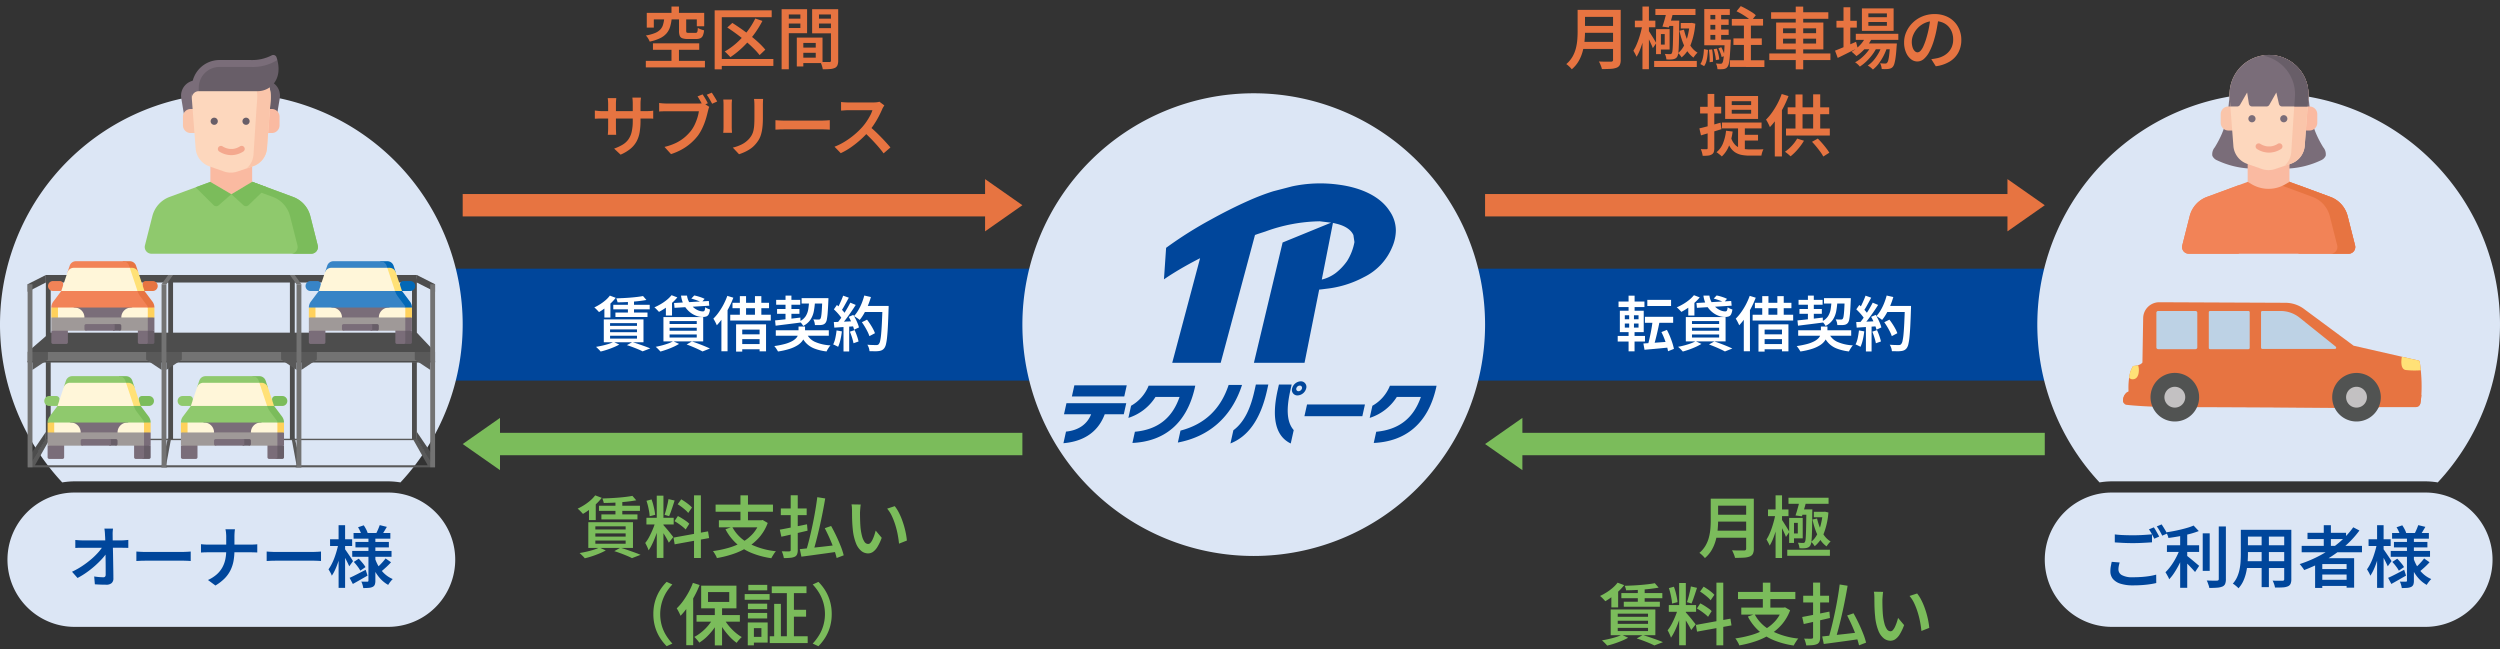 <svg id="グループ_19491" data-name="グループ 19491" xmlns="http://www.w3.org/2000/svg" xmlns:xlink="http://www.w3.org/1999/xlink" width="670" height="174" viewBox="0 0 670 174">
  <rect x="0" y="0" width="670" height="174" fill="#333333" stroke="none"/>
  <defs>
    <clipPath id="clip-path">
      <rect id="長方形_14345" data-name="長方形 14345" width="670" height="174" fill="none"/>
    </clipPath>
  </defs>
  <rect id="長方形_14327" data-name="長方形 14327" width="670" height="174" fill="rgba(0,245,255,0)"/>
  <g id="グループ_19482" data-name="グループ 19482">
    <g id="グループ_19481" data-name="グループ 19481" clip-path="url(#clip-path)">
      <rect id="長方形_14329" data-name="長方形 14329" width="160" height="30" transform="translate(393 72)" fill="#00469b"/>
      <rect id="長方形_14328" data-name="長方形 14328" width="160" height="30" transform="translate(119 72)" fill="#00469b"/>
      <path id="パス_24281" data-name="パス 24281" d="M566,129h84a20.888,20.888,0,0,1,3.32.289,62,62,0,1,0-90.64,0A20.888,20.888,0,0,1,566,129" fill="#dce6f5"/>
      <path id="パス_24282" data-name="パス 24282" d="M20,129h84a20.888,20.888,0,0,1,3.32.289,62,62,0,1,0-90.64,0A20.888,20.888,0,0,1,20,129" fill="#dce6f5"/>
      <path id="パス_24283" data-name="パス 24283" d="M398,87a62,62,0,1,1-62-62,62,62,0,0,1,62,62" fill="#dce6f5"/>
      <path id="パス_24284" data-name="パス 24284" d="M296.064,111.029c-2.025,5.412-6.511,7.359-11.064,7.751l.691-3.109c3.491-.357,5.711-2.071,6.73-4.643h-7.27l.659-2.966h16.022l-.66,2.966Zm-8.8-4.772.663-2.982h14.038l-.663,2.982Zm16.224,12.45.667-3c6-.554,9.971-3.555,11.967-9.323h-6.449a13.393,13.393,0,0,1-7.265,5.608l.722-3.251a10.647,10.647,0,0,0,4.7-5.376h12.5l-.168.768c-2.211,9.467-8.206,14.182-16.671,14.575m12.173-.107.71-3.2c6.389-1.66,10.723-5.661,12.9-12.234h3.59c-2.842,8.77-8.978,13.878-17.2,15.433m14.094.249.786-3.536c3.167-2.358,4.709-6.322,5.681-10.7l.346-1.555h3.339l-.333,1.5c-1.822,8.2-5.315,12.5-9.82,14.289M342.408,104.6l.341-1.537h3.412l-.354,1.591c-.965,4.341-1.159,8.27.911,10.61l-.8,3.59c-3.728-1.786-5.3-6.216-3.512-14.253m5.356,1.375a1.468,1.468,0,0,1-1.533-1.4,1.5,1.5,0,0,1,.056-.476,2.505,2.505,0,0,1,2.318-1.908,1.479,1.479,0,0,1,1.514,1.445,1.451,1.451,0,0,1-.063.463,2.509,2.509,0,0,1-2.292,1.876m.587-2.644a1.006,1.006,0,0,0-.939.768.6.6,0,0,0,.6.751,1.031,1.031,0,0,0,.917-.751.6.6,0,0,0-.4-.743.627.627,0,0,0-.178-.025m1.235,8.216.7-3.143h15.521l-.7,3.143Zm18.579,7.163.666-3c6-.554,9.97-3.555,11.966-9.324h-6.451a13.392,13.392,0,0,1-7.266,5.608l.722-3.251a10.642,10.642,0,0,0,4.7-5.376H385l-.168.768c-2.212,9.467-8.206,14.183-16.67,14.575m5.917-56.971v-.208A9.114,9.114,0,0,0,372.4,56.55c-2.537-3.958-7.66-6.272-13.635-7.059a36.044,36.044,0,0,0-12.483.455l-5.076,1.319a62.394,62.394,0,0,0-6.653,2.546c-3.669,1.636-7.014,3.356-9.937,4.977a106.251,106.251,0,0,0-12.1,7.631l-.577,8.448c.968-.679,2.067-1.381,3.153-2.044,1.607-.982,3.806-2.246,6.529-3.627l-7.466,28.036h12.989l9.19-34.256c.292-.107.592-.216.885-.315l1.923-.625a44.237,44.237,0,0,1,14.536-2.731l3.062.369-13,5.316-7.691,32.236h13.559l.024-.117h.007l3.9-19.5c.555-.044,1.208-.129,1.931-.225a27.684,27.684,0,0,0,10.021-3.093,15.536,15.536,0,0,0,7.614-8.071,11.4,11.4,0,0,0,.983-4.491m-13.119,8.3A14.9,14.9,0,0,1,357.93,73.2a10.3,10.3,0,0,1-3.693,1.728l2.992-15.185c.369.078.73.163,1.092.255,2.751.7,3.914,1.944,4.391,3l.281,1.876a14.507,14.507,0,0,1-2.021,5.16m13.111-8.3v-.208a9.122,9.122,0,0,0-1.676-4.977c-2.541-3.958-7.664-6.272-13.639-7.059a36.044,36.044,0,0,0-12.483.455l-5.076,1.319a62.394,62.394,0,0,0-6.653,2.546c-3.669,1.636-7.014,3.356-9.937,4.977a106.251,106.251,0,0,0-12.1,7.631l-.577,8.448c.968-.679,2.067-1.381,3.153-2.044,1.607-.982,3.806-2.246,6.529-3.627l-7.466,28.036h12.989l9.19-34.256c.292-.107.592-.216.885-.315l1.923-.625a44.237,44.237,0,0,1,14.536-2.731l3.062.369-13,5.316-7.691,32.236h13.559l.024-.117h.007l3.9-19.5c.555-.044,1.208-.129,1.931-.225a27.684,27.684,0,0,0,10.021-3.093,15.536,15.536,0,0,0,7.614-8.071,11.4,11.4,0,0,0,.983-4.491m-13.119,8.3A14.9,14.9,0,0,1,357.93,73.2a10.3,10.3,0,0,1-3.693,1.728l2.992-15.185c.369.078.73.163,1.092.255,2.751.7,3.914,1.944,4.391,3l.281,1.876a14.507,14.507,0,0,1-2.021,5.16" fill="#00469b"/>
      <path id="パス_24285" data-name="パス 24285" d="M178.012,5.012h2a11.563,11.563,0,0,1-.423,2.16,4.985,4.985,0,0,1-.918,1.729,5.283,5.283,0,0,1-1.719,1.313,11.955,11.955,0,0,1-2.826.937,5.073,5.073,0,0,0-.252-.54,5.994,5.994,0,0,0-.369-.6,3.021,3.021,0,0,0-.423-.495,11.457,11.457,0,0,0,2.457-.666,4.1,4.1,0,0,0,1.431-.944,3.217,3.217,0,0,0,.72-1.27,9.62,9.62,0,0,0,.324-1.62m-4.932,11.3h15.84v1.745H173.08Zm.252-12.87h15.39v3.6h-1.98V5.193h-11.52v2.2h-1.89Zm1.656,8.172h12.4v1.728h-12.4Zm4.968-9.865h2v2.88h-2Zm0,10.62h2v4.86h-2Zm2.016-7.4H183.9V8.27c0,.24.042.391.126.45a1.094,1.094,0,0,0,.558.09h1.8a.56.56,0,0,0,.369-.1.7.7,0,0,0,.18-.386,5.147,5.147,0,0,0,.081-.865,2.511,2.511,0,0,0,.486.271c.192.084.4.161.612.233a5.192,5.192,0,0,0,.576.162,4.554,4.554,0,0,1-.324,1.422,1.368,1.368,0,0,1-.657.7,2.681,2.681,0,0,1-1.125.2h-2.268a4.16,4.16,0,0,1-1.458-.2,1.163,1.163,0,0,1-.693-.674,3.645,3.645,0,0,1-.189-1.306Z" fill="#e77441"/>
      <path id="パス_24286" data-name="パス 24286" d="M191.53,2.762h15.282V4.616H193.438V18.584H191.53Zm1.188,13.049h14.544v1.854H192.718Zm9.7-10.853,1.908.648a25.971,25.971,0,0,1-2.394,3.807,26.918,26.918,0,0,1-2.943,3.3,24.382,24.382,0,0,1-3.249,2.61q-.162-.2-.441-.486t-.567-.576a3.922,3.922,0,0,0-.522-.45,18.78,18.78,0,0,0,3.24-2.34,21.975,21.975,0,0,0,2.8-3.024,20.738,20.738,0,0,0,2.169-3.492M194.914,7.37l1.35-1.224q1.17.74,2.439,1.629t2.484,1.845q1.215.954,2.223,1.9a18.3,18.3,0,0,1,1.692,1.791l-1.53,1.458a17.661,17.661,0,0,0-1.6-1.791q-.972-.961-2.151-1.961T197.38,9.089q-1.26-.927-2.466-1.719" fill="#e77441"/>
      <path id="パス_24287" data-name="パス 24287" d="M209.476,2.474H211.4V18.567h-1.926Zm.954,2.521h4.662V6.308H210.43Zm.162-2.521H216.3V8.9h-5.706V7.5H214.5V3.878h-3.906Zm2.952,7.6h1.746V17.81h-1.746Zm.792,0h6.1v6.821h-6.1V15.453h4.284V11.51h-4.284Zm.108,2.681h5.076v1.4h-5.076ZM223.7,2.474v1.4h-4.212V7.533H223.7v1.4h-6.048V2.474Zm-4.914,2.521h4.7V6.308h-4.7Zm3.906-2.521h1.944V16.226a3.306,3.306,0,0,1-.2,1.261,1.414,1.414,0,0,1-.7.719,3.989,3.989,0,0,1-1.3.3q-.783.063-1.935.064a4.389,4.389,0,0,0-.135-.64c-.066-.233-.144-.474-.234-.72a4.109,4.109,0,0,0-.279-.621c.336.025.666.036.99.036h1.422a.493.493,0,0,0,.342-.089.458.458,0,0,0,.09-.325Z" fill="#e77441"/>
      <path id="パス_24288" data-name="パス 24288" d="M159.418,29.619l.432.054q.288.036.675.072t.8.036H173.17q.684,0,1.134-.036t.756-.09v2.16a6.388,6.388,0,0,0-.729-.045q-.477-.009-1.143-.009H161.326q-.432,0-.8.009t-.648.027q-.279.018-.459.018Zm5.742-3.312q-.018.216-.054.621t-.036.927v6.479q0,.362.018.73t.027.647c.006.187.015.328.027.424h-2.268a2.543,2.543,0,0,0,.054-.424q.018-.277.036-.638c.012-.24.018-.487.018-.739v-6.5q0-.359-.027-.755t-.081-.774Zm6.5,6.048a18.359,18.359,0,0,1-.234,3.078A7.967,7.967,0,0,1,170.6,37.9a6.761,6.761,0,0,1-1.638,1.971,10.975,10.975,0,0,1-2.646,1.575l-1.728-1.62a12.982,12.982,0,0,0,2.232-1.026,5.224,5.224,0,0,0,1.548-1.386,5.656,5.656,0,0,0,.909-2.035,12.436,12.436,0,0,0,.3-2.933V27.783q0-.54-.036-.963t-.072-.657h2.3q-.018.234-.063.657a9.192,9.192,0,0,0-.045.963Z" fill="#e77441"/>
      <path id="パス_24289" data-name="パス 24289" d="M190.09,28.646a2.49,2.49,0,0,0-.207.54q-.081.307-.153.594-.162.684-.387,1.512c-.15.553-.336,1.125-.558,1.72a16.969,16.969,0,0,1-.774,1.755,11.689,11.689,0,0,1-.981,1.6,14.655,14.655,0,0,1-1.881,1.989,13.932,13.932,0,0,1-2.376,1.674,15.937,15.937,0,0,1-2.943,1.27l-1.746-1.927a15,15,0,0,0,3.078-1.07,11.154,11.154,0,0,0,2.259-1.45,12.476,12.476,0,0,0,1.7-1.728,8.774,8.774,0,0,0,1.053-1.71,14.064,14.064,0,0,0,.729-1.872,10.909,10.909,0,0,0,.4-1.728h-8.6q-.594,0-1.143.018c-.366.013-.669.03-.909.055V27.6c.18.025.39.048.63.073s.489.042.747.053.483.018.675.018h8.532q.252,0,.6-.018a2.993,2.993,0,0,0,.675-.108Zm-1.8-3.347q.234.324.5.756t.5.854q.243.423.4.766l-1.368.575q-.18-.378-.414-.8t-.477-.837c-.162-.275-.327-.534-.495-.773Zm2.466-.469q.216.326.486.756t.531.864q.261.432.423.756l-1.35.6q-.288-.558-.684-1.251a10.228,10.228,0,0,0-.756-1.161Z" fill="#e77441"/>
      <path id="パス_24290" data-name="パス 24290" d="M196.175,26.666q-.018.306-.045.63t-.027.72v6.066q0,.342.027.774t.045.738h-2.358q.036-.234.063-.676t.027-.854V28.016q0-.234-.018-.64t-.054-.71Zm8.334-.144q-.018.36-.036.792c-.012.288-.018.6-.018.936v3.384a21.343,21.343,0,0,1-.135,2.583,11,11,0,0,1-.387,1.9,6.147,6.147,0,0,1-.639,1.431,8.39,8.39,0,0,1-.891,1.179,6.68,6.68,0,0,1-1.341,1.179,10.475,10.475,0,0,1-1.548.864,14.52,14.52,0,0,1-1.449.566l-1.674-1.781a10.719,10.719,0,0,0,2.4-.855,6.656,6.656,0,0,0,1.917-1.449,5.751,5.751,0,0,0,.765-1.062,4.648,4.648,0,0,0,.45-1.206,9.476,9.476,0,0,0,.207-1.512q.054-.846.054-1.962V28.25c0-.335-.009-.648-.027-.936s-.045-.552-.081-.792Z" fill="#e77441"/>
      <path id="パス_24291" data-name="パス 24291" d="M207.82,32.21c.2.013.465.03.783.055s.651.039,1,.045.678.008.99.008h9.738c.432,0,.825-.014,1.179-.045s.645-.05.873-.063v2.538c-.2-.012-.5-.029-.891-.054s-.777-.036-1.161-.036h-9.738q-.756,0-1.521.028c-.51.017-.927.039-1.251.062Z" fill="#e77441"/>
      <path id="パス_24292" data-name="パス 24292" d="M237,28.25c-.061.1-.152.246-.279.45a3.93,3.93,0,0,0-.3.577q-.36.846-.908,1.908a24.121,24.121,0,0,1-1.243,2.115,17.793,17.793,0,0,1-1.466,1.935,25.755,25.755,0,0,1-2.2,2.222,26.678,26.678,0,0,1-2.547,2.017,18.117,18.117,0,0,1-2.737,1.575l-1.673-1.728a16.315,16.315,0,0,0,2.825-1.414,21.553,21.553,0,0,0,2.538-1.844,20.028,20.028,0,0,0,2.035-1.962,14.37,14.37,0,0,0,1.16-1.486A16.69,16.69,0,0,0,233.182,31a7.992,7.992,0,0,0,.63-1.475h-6.353c-.24,0-.5.008-.774.027s-.529.036-.756.054-.4.027-.522.027v-2.3c.143.025.344.045.6.064s.519.033.783.045.487.017.667.017h6.516a8.527,8.527,0,0,0,1.007-.053,3.425,3.425,0,0,0,.7-.144Zm-3.959,5.635q.719.576,1.5,1.313t1.557,1.531q.775.792,1.431,1.52c.438.487.807.909,1.108,1.27L236.8,41.1q-.648-.9-1.512-1.891t-1.818-1.979q-.955-.99-1.926-1.855Z" fill="#e77441"/>
      <path id="パス_24293" data-name="パス 24293" d="M163.448,79.223l1.568.591a11.648,11.648,0,0,1-1.312,1.441,19.228,19.228,0,0,1-1.568,1.319,15.092,15.092,0,0,1-1.6,1.065q-.144-.161-.368-.4t-.464-.471a4.482,4.482,0,0,0-.432-.376,14.465,14.465,0,0,0,1.568-.865,11.9,11.9,0,0,0,1.464-1.088,7.753,7.753,0,0,0,1.144-1.215m.992,12.416,1.536.7a14.643,14.643,0,0,1-1.52.727q-.864.361-1.76.657t-1.728.488a3.97,3.97,0,0,0-.352-.408c-.15-.156-.3-.307-.456-.456s-.3-.278-.424-.384q.848-.146,1.72-.345t1.648-.447a9.013,9.013,0,0,0,1.336-.536m-2.624-6.033h10.64v6.128h-10.64Zm.16-3.648,1.072-1.088.544.145V85.1h-1.616Zm1.52,5.376h7.216V86.6H163.5Zm0,1.7h7.216v-.752H163.5Zm0,1.712h7.216v-.768H163.5Zm.864-9.055h9.76V82.9h-9.76Zm.576,2.063h8.592v1.2h-8.592Zm7.392-4.416.912,1.057q-1.056.192-2.368.336t-2.7.215q-1.392.072-2.672.088a3.374,3.374,0,0,0-.136-.544,4.9,4.9,0,0,0-.2-.528q.943-.032,1.936-.08t1.944-.128q.951-.08,1.8-.184t1.488-.232M168.008,92.5l1.456-.815q.864.255,1.744.559t1.68.593q.8.287,1.376.544l-2.048.783c-.3-.159-.675-.336-1.128-.527s-.942-.387-1.464-.584-1.062-.382-1.616-.553m.272-12.224h1.632v4H168.28Z" fill="#fff"/>
      <path id="パス_24294" data-name="パス 24294" d="M179.976,79.11l1.552.592a12.3,12.3,0,0,1-1.448,1.488,18.815,18.815,0,0,1-1.72,1.336,16.43,16.43,0,0,1-1.76,1.064c-.085-.106-.2-.237-.352-.392s-.3-.309-.456-.464a2.985,2.985,0,0,0-.424-.36,16.158,16.158,0,0,0,1.736-.888,12.71,12.71,0,0,0,1.6-1.112,8.694,8.694,0,0,0,1.272-1.264m.448,12.336,1.568.72a14.465,14.465,0,0,1-1.512.792q-.856.392-1.76.712t-1.72.544c-.107-.118-.235-.256-.384-.416s-.3-.318-.464-.472a4.624,4.624,0,0,0-.432-.376q.848-.16,1.72-.392c.582-.154,1.13-.325,1.648-.512a8.482,8.482,0,0,0,1.336-.6M177.8,84.982h10.656v6.512H177.8Zm.656-3.408,1.1-1.1.544.16v3.936h-1.648Zm.992,5.264h7.28v-.8h-7.28Zm0,1.792h7.28v-.8h-7.28Zm0,1.824h7.28v-.815h-7.28Zm1.2-9.248,9.312-.544.128,1.264-9.312.575Zm1.872-1.984h1.6a4.913,4.913,0,0,0,.552,1.7,5.2,5.2,0,0,0,1.04,1.344,4.879,4.879,0,0,0,1.312.88,3.328,3.328,0,0,0,1.368.312.475.475,0,0,0,.44-.256,2.654,2.654,0,0,0,.168-.88,2.752,2.752,0,0,0,.616.368,6.509,6.509,0,0,0,.664.256,4.09,4.09,0,0,1-.336,1.256,1.164,1.164,0,0,1-.616.592,2.84,2.84,0,0,1-1.016.152,4.933,4.933,0,0,1-1.584-.264,5.784,5.784,0,0,1-1.488-.76,6.46,6.46,0,0,1-1.28-1.2,6.354,6.354,0,0,1-.944-1.584,7.244,7.244,0,0,1-.5-1.92m1.5,13.1,1.424-.816q.864.288,1.752.624t1.7.672q.809.336,1.368.608l-1.984.784q-.464-.256-1.144-.576t-1.48-.656q-.8-.336-1.632-.64m1.248-12.3.784-.832a9.2,9.2,0,0,1,.984.232q.521.152,1,.328a6.06,6.06,0,0,1,.8.352l-.832.928a4.949,4.949,0,0,0-.76-.36q-.473-.185-.984-.352t-.992-.3" fill="#fff"/>
      <path id="パス_24295" data-name="パス 24295" d="M194.92,79.286l1.616.5a24.9,24.9,0,0,1-1.216,2.712,25.279,25.279,0,0,1-1.528,2.561,17.1,17.1,0,0,1-1.688,2.12c-.054-.139-.133-.321-.24-.544s-.224-.451-.352-.681-.24-.413-.336-.552a12.736,12.736,0,0,0,1.448-1.711,18.211,18.211,0,0,0,1.288-2.1,17.647,17.647,0,0,0,1.008-2.3m-1.584,4.336,1.632-1.632.016.017V94.135h-1.648Zm2.368.721h10.864v1.552H195.7Zm.608-3.2H206.1V82.6h-9.792Zm.96,5.775H205.3V94.15h-1.728V88.326H198.92v5.9h-1.648Zm.8,2.673h6.336v1.3h-6.336Zm0,2.607h6.336v1.393h-6.336Zm.208-12.832h1.664V85.19H198.28Zm4.048,0h1.712V85.19h-1.712Z" fill="#fff"/>
      <path id="パス_24296" data-name="パス 24296" d="M214.008,87.511h1.744V89a4.688,4.688,0,0,1-.16,1.2A3.6,3.6,0,0,1,215,91.4a4.714,4.714,0,0,1-1.24,1.12,9.268,9.268,0,0,1-2.088.96,19.078,19.078,0,0,1-3.168.72c-.107-.2-.256-.449-.448-.736a6.573,6.573,0,0,0-.544-.72,21.989,21.989,0,0,0,2.856-.568,8.945,8.945,0,0,0,1.88-.728,4.412,4.412,0,0,0,1.1-.816,2.273,2.273,0,0,0,.52-.848,2.791,2.791,0,0,0,.136-.832Zm-6.288-1.648q.864-.08,1.968-.2t2.344-.264l2.472-.288.032,1.328q-1.792.24-3.552.456t-3.12.392Zm.192,2.656H222.12v1.456H207.912Zm.1-8.16h6.448v1.312h-6.448Zm.24,2.448h6v1.3h-6Zm2.272-3.584H212.1v6.672l-1.584.191Zm6.32,1.184h1.6a21.655,21.655,0,0,1-.328,2.944,6.309,6.309,0,0,1-.9,2.312,5.132,5.132,0,0,1-1.968,1.688,4.279,4.279,0,0,0-.96-1.216,4.134,4.134,0,0,0,1.616-1.368,4.941,4.941,0,0,0,.712-1.9,19.081,19.081,0,0,0,.232-2.456m-.784,8.752a4.544,4.544,0,0,0,2.256,2.416,11.611,11.611,0,0,0,4.256.976,3.263,3.263,0,0,0-.392.488q-.2.3-.376.592a5.033,5.033,0,0,0-.288.552,13.106,13.106,0,0,1-3.3-.792,6.173,6.173,0,0,1-2.264-1.536,7.969,7.969,0,0,1-1.5-2.472Zm-1.232-9.264h6.16v1.456h-6.16Zm5.552,0h1.632v.4a1.714,1.714,0,0,1-.016.257q-.081,1.951-.176,3.168a17.338,17.338,0,0,1-.224,1.863,2.164,2.164,0,0,1-.336.9,1.443,1.443,0,0,1-.48.416,1.932,1.932,0,0,1-.608.176,4.828,4.828,0,0,1-.76.047h-1.016a3.727,3.727,0,0,0-.136-.807,2.5,2.5,0,0,0-.312-.728c.3.022.573.034.824.04s.44.008.568.008a1.091,1.091,0,0,0,.288-.032.49.49,0,0,0,.224-.16,1.8,1.8,0,0,0,.224-.712q.1-.552.168-1.656t.136-2.913Z" fill="#fff"/>
      <path id="パス_24297" data-name="パス 24297" d="M224.2,88.551l1.424.255a18.681,18.681,0,0,1-.392,2.264,10.208,10.208,0,0,1-.616,1.88q-.16-.1-.4-.216t-.488-.24a3.8,3.8,0,0,0-.44-.184,7.045,7.045,0,0,0,.584-1.728,19.963,19.963,0,0,0,.328-2.031m-.736-2.241q1.1-.031,2.64-.1t3.152-.145l-.016,1.36q-1.5.112-2.984.208t-2.664.176Zm.016-3.408.816-1.168q.432.367.88.808t.824.872a4.965,4.965,0,0,1,.584.8l-.88,1.327a6.323,6.323,0,0,0-.568-.848q-.36-.463-.8-.935t-.856-.857m2.48-3.664,1.521.544q-.321.607-.673,1.248t-.688,1.24a9.682,9.682,0,0,1-.656,1.032l-1.168-.48a11.393,11.393,0,0,0,.608-1.1q.3-.624.584-1.281t.472-1.2m1.92,1.872,1.456.609q-.576.91-1.264,1.912t-1.384,1.92q-.7.919-1.32,1.607l-1.04-.544a14.878,14.878,0,0,0,.952-1.216q.489-.688.96-1.431t.9-1.481q.425-.735.744-1.376m-1.824,5.937h1.52v7.136h-1.52Zm1.392-2.129,1.232-.528a12.789,12.789,0,0,1,.64,1.136c.2.4.381.8.537,1.184a7.732,7.732,0,0,1,.343,1.04l-1.312.608a9.821,9.821,0,0,0-.328-1.056q-.216-.591-.5-1.216t-.608-1.168m.32,3.968,1.264-.416a16.223,16.223,0,0,1,.632,1.577,12.4,12.4,0,0,1,.424,1.464l-1.36.479a12.854,12.854,0,0,0-.384-1.5q-.273-.872-.576-1.608m3.856-9.68,1.776.4a21.565,21.565,0,0,1-.808,2.3,18.978,18.978,0,0,1-1.032,2.12,12.035,12.035,0,0,1-1.168,1.72,4.3,4.3,0,0,0-.456-.352c-.187-.128-.378-.256-.576-.384s-.366-.229-.5-.3A8.6,8.6,0,0,0,230,83.182a13.939,13.939,0,0,0,.936-1.9,16.548,16.548,0,0,0,.688-2.08m-.64,7.152,1.376-.687q.434.56.856,1.207t.76,1.28a8.2,8.2,0,0,1,.512,1.144L233,90.086a8.111,8.111,0,0,0-.48-1.159q-.319-.649-.72-1.321t-.816-1.248m.4-4.368h5.84v1.632h-5.84Zm5.12,0h1.648V82.5a2.2,2.2,0,0,1-.016.3q-.081,2.657-.176,4.512t-.224,3.065a13.854,13.854,0,0,1-.3,1.887,2.94,2.94,0,0,1-.416,1,1.94,1.94,0,0,1-.664.584,2.661,2.661,0,0,1-.84.232,7.046,7.046,0,0,1-1.1.056c-.459-.006-.923-.013-1.392-.024a3.317,3.317,0,0,0-.176-.872,3.7,3.7,0,0,0-.4-.856q.767.064,1.423.08t.96.016a1.208,1.208,0,0,0,.4-.056.646.646,0,0,0,.288-.215,1.884,1.884,0,0,0,.36-.849,13.9,13.9,0,0,0,.264-1.808q.112-1.167.2-2.952t.168-4.263Z" fill="#fff"/>
      <path id="パス_24298" data-name="パス 24298" d="M433.544,90.038h7.312v1.5h-7.312Zm.224-9.231h6.944v1.487h-6.944Zm.352,2.463h6.4v5.744h-6.4Zm1.328,2.3h3.68V84.486h-3.68Zm0,2.225h3.68V86.71h-3.68Zm1.008-8.561h1.616v4.608h-1.616Zm.16,4.592H437.9v4.513h.16V94.15h-1.6V88.343h.16Zm3.808,8.225q.88-.049,2.04-.128t2.464-.177q1.3-.1,2.6-.176l.017,1.536q-1.2.112-2.416.233t-2.336.216q-1.12.095-2.063.191Zm.416-7.153h7.568v1.616H440.84Zm.641-4.528h6.367v1.633h-6.367ZM442.92,85.8l1.856.319q-.159.849-.352,1.736t-.4,1.76q-.208.873-.416,1.656t-.4,1.409l-1.552-.353q.192-.639.376-1.448t.361-1.688q.176-.881.311-1.752t.216-1.639m2.336,3.2,1.473-.592a18.634,18.634,0,0,1,.807,1.712q.376.914.656,1.792a15.565,15.565,0,0,1,.424,1.584l-1.584.641a12.711,12.711,0,0,0-.376-1.593q-.263-.888-.624-1.815A17.474,17.474,0,0,0,445.256,89" fill="#fff"/>
      <path id="パス_24299" data-name="パス 24299" d="M453.977,79.11l1.55.592a12.282,12.282,0,0,1-1.446,1.488,18.841,18.841,0,0,1-1.722,1.336,16.235,16.235,0,0,1-1.76,1.064q-.127-.159-.35-.392c-.15-.155-.3-.309-.456-.464a3.044,3.044,0,0,0-.425-.36,15.87,15.87,0,0,0,1.735-.888,12.721,12.721,0,0,0,1.6-1.112,8.654,8.654,0,0,0,1.273-1.264m.446,12.336,1.569.72a14.368,14.368,0,0,1-1.512.792q-.857.392-1.76.712t-1.72.544c-.108-.118-.234-.256-.384-.416s-.3-.318-.464-.472a4.628,4.628,0,0,0-.432-.376q.848-.16,1.72-.392t1.647-.512a8.359,8.359,0,0,0,1.336-.6M451.8,84.982h10.657v6.512H451.8Zm.658-3.408,1.1-1.1.543.16v3.936h-1.646Zm.991,5.264h7.28v-.8h-7.28Zm0,1.792h7.28v-.8h-7.28Zm0,1.824h7.28v-.815h-7.28Zm1.2-9.248,9.312-.544.127,1.264-9.311.575Zm1.872-1.984h1.6a4.89,4.89,0,0,0,.551,1.7,5.242,5.242,0,0,0,1.039,1.344,4.926,4.926,0,0,0,1.312.88,3.336,3.336,0,0,0,1.369.312.476.476,0,0,0,.44-.256,2.654,2.654,0,0,0,.168-.88,2.707,2.707,0,0,0,.616.368,6.51,6.51,0,0,0,.664.256,4.035,4.035,0,0,1-.336,1.256,1.161,1.161,0,0,1-.616.592,2.838,2.838,0,0,1-1.015.152,4.934,4.934,0,0,1-1.585-.264,5.763,5.763,0,0,1-1.487-.76,6.435,6.435,0,0,1-2.225-2.784,7.246,7.246,0,0,1-.5-1.92m1.5,13.1,1.425-.816q.863.288,1.753.624t1.7.672q.807.336,1.366.608l-1.983.784c-.31-.171-.69-.363-1.143-.576s-.947-.432-1.481-.656-1.078-.437-1.633-.64m1.249-12.3.784-.832a9.087,9.087,0,0,1,.984.232q.52.152,1,.328a6.119,6.119,0,0,1,.8.352l-.832.928a4.978,4.978,0,0,0-.759-.36q-.473-.185-.986-.352t-.991-.3" fill="#fff"/>
      <path id="パス_24300" data-name="パス 24300" d="M468.92,79.286l1.616.5a25.581,25.581,0,0,1-2.744,5.273,17.189,17.189,0,0,1-1.688,2.12c-.053-.139-.133-.321-.241-.544s-.222-.451-.351-.681-.241-.413-.336-.552a12.662,12.662,0,0,0,1.448-1.711,18.068,18.068,0,0,0,1.288-2.1,17.647,17.647,0,0,0,1.008-2.3m-1.584,4.336,1.632-1.632.016.017V94.135h-1.648Zm2.368.721h10.864v1.552H469.7Zm.608-3.2H480.1V82.6h-9.791Zm.959,5.775H479.3V94.15h-1.729V88.326H472.92v5.9h-1.649Zm.8,2.673h6.336v1.3h-6.336Zm0,2.607h6.336v1.393h-6.336Zm.207-12.832h1.664V85.19h-1.664Zm4.049,0h1.712V85.19h-1.712Z" fill="#fff"/>
      <path id="パス_24301" data-name="パス 24301" d="M488.008,87.511h1.744V89a4.689,4.689,0,0,1-.16,1.2A3.606,3.606,0,0,1,489,91.4a4.7,4.7,0,0,1-1.24,1.12,9.269,9.269,0,0,1-2.088.96,19.078,19.078,0,0,1-3.168.72c-.107-.2-.256-.449-.447-.736a6.83,6.83,0,0,0-.545-.72,21.99,21.99,0,0,0,2.856-.568,8.945,8.945,0,0,0,1.88-.728,4.393,4.393,0,0,0,1.1-.816,2.286,2.286,0,0,0,.52-.848,2.76,2.76,0,0,0,.136-.832Zm-6.287-1.648q.862-.08,1.967-.2t2.344-.264l2.472-.288.032,1.328q-1.791.24-3.552.456t-3.121.392Zm.191,2.656H496.12v1.456H481.912Zm.1-8.16h6.448v1.312h-6.448Zm.24,2.448h6v1.3h-6Zm2.272-3.584H486.1v6.672l-1.584.191Zm6.32,1.184h1.6a21.337,21.337,0,0,1-.328,2.944,6.291,6.291,0,0,1-.9,2.312,5.132,5.132,0,0,1-1.968,1.688,4.259,4.259,0,0,0-.961-1.216,4.133,4.133,0,0,0,1.618-1.368,4.94,4.94,0,0,0,.71-1.9,18.718,18.718,0,0,0,.233-2.456m-.783,8.752a4.536,4.536,0,0,0,2.256,2.416,11.6,11.6,0,0,0,4.255.976,3.2,3.2,0,0,0-.392.488q-.2.3-.376.592a5.038,5.038,0,0,0-.288.552,13.106,13.106,0,0,1-3.3-.792,6.173,6.173,0,0,1-2.264-1.536,7.988,7.988,0,0,1-1.5-2.472Zm-1.233-9.264h6.16v1.456h-6.16Zm5.552,0h1.632v.4a1.712,1.712,0,0,1-.016.257q-.081,1.951-.176,3.168a17.084,17.084,0,0,1-.224,1.863,2.165,2.165,0,0,1-.336.9,1.436,1.436,0,0,1-.481.416,1.918,1.918,0,0,1-.607.176,4.819,4.819,0,0,1-.76.047h-1.015a3.8,3.8,0,0,0-.137-.807,2.47,2.47,0,0,0-.313-.728c.3.022.575.034.825.04s.44.008.568.008a1.091,1.091,0,0,0,.288-.032.49.49,0,0,0,.224-.16,1.78,1.78,0,0,0,.224-.712c.065-.368.119-.92.168-1.656s.093-1.706.136-2.913Z" fill="#fff"/>
      <path id="パス_24302" data-name="パス 24302" d="M498.2,88.551l1.424.255a18.88,18.88,0,0,1-.391,2.264,10.2,10.2,0,0,1-.617,1.88c-.106-.064-.24-.136-.4-.216s-.323-.16-.487-.24a3.882,3.882,0,0,0-.441-.184,7,7,0,0,0,.584-1.728,20.26,20.26,0,0,0,.328-2.031m-.736-2.241q1.1-.031,2.64-.1t3.152-.145l-.016,1.36q-1.5.112-2.984.208t-2.664.176Zm.017-3.408.815-1.168q.432.367.88.808t.824.872a5.028,5.028,0,0,1,.584.8l-.88,1.327a6.4,6.4,0,0,0-.567-.848c-.24-.309-.508-.621-.8-.935s-.578-.6-.855-.857m2.479-3.664,1.521.544q-.321.607-.672,1.248t-.689,1.24a9.371,9.371,0,0,1-.656,1.032l-1.168-.48a11.61,11.61,0,0,0,.608-1.1q.3-.624.584-1.281t.472-1.2m1.92,1.872,1.456.609q-.576.91-1.264,1.912t-1.384,1.92q-.694.919-1.32,1.607l-1.04-.544a14.665,14.665,0,0,0,.951-1.216q.49-.688.961-1.431t.9-1.481q.425-.735.744-1.376m-1.823,5.937h1.52v7.136h-1.52Zm1.391-2.129,1.232-.528a12.793,12.793,0,0,1,.64,1.136c.2.4.381.8.537,1.184a7.737,7.737,0,0,1,.343,1.04l-1.312.608a9.817,9.817,0,0,0-.328-1.056q-.216-.591-.5-1.216t-.608-1.168m.32,3.968,1.264-.416a16.219,16.219,0,0,1,.632,1.577,12.409,12.409,0,0,1,.424,1.464l-1.36.479a12.851,12.851,0,0,0-.384-1.5q-.273-.872-.576-1.608m3.856-9.68,1.776.4a21.568,21.568,0,0,1-.808,2.3,18.981,18.981,0,0,1-1.032,2.12,12.034,12.034,0,0,1-1.168,1.72,4.3,4.3,0,0,0-.456-.352c-.187-.128-.378-.256-.576-.384s-.366-.229-.5-.3A8.6,8.6,0,0,0,504,83.182a13.942,13.942,0,0,0,.936-1.9,16.548,16.548,0,0,0,.688-2.08m-.64,7.152,1.376-.687q.434.56.856,1.207t.76,1.28a8.2,8.2,0,0,1,.512,1.144L507,90.086a8.108,8.108,0,0,0-.48-1.159q-.319-.649-.72-1.321t-.816-1.248m.4-4.368h5.84v1.632h-5.84Zm5.12,0h1.648V82.5a2.2,2.2,0,0,1-.016.3q-.081,2.657-.176,4.512t-.224,3.065a13.852,13.852,0,0,1-.3,1.887,2.94,2.94,0,0,1-.416,1,1.94,1.94,0,0,1-.664.584,2.661,2.661,0,0,1-.84.232,7.046,7.046,0,0,1-1.1.056c-.459-.006-.923-.013-1.392-.024a3.315,3.315,0,0,0-.176-.872,3.7,3.7,0,0,0-.4-.856q.766.064,1.423.08t.96.016a1.208,1.208,0,0,0,.4-.056.646.646,0,0,0,.288-.215,1.884,1.884,0,0,0,.36-.849,13.9,13.9,0,0,0,.264-1.808q.113-1.167.2-2.952t.168-4.263Z" fill="#fff"/>
      <path id="パス_24303" data-name="パス 24303" d="M159.508,132.753l1.764.666a13.077,13.077,0,0,1-1.476,1.621,21.775,21.775,0,0,1-1.764,1.484,16.861,16.861,0,0,1-1.8,1.2c-.108-.119-.246-.27-.414-.45s-.342-.357-.522-.531a5.291,5.291,0,0,0-.486-.424,15.765,15.765,0,0,0,1.764-.972,13.466,13.466,0,0,0,1.647-1.223,8.764,8.764,0,0,0,1.287-1.369m1.116,13.969,1.728.791a16.218,16.218,0,0,1-1.71.82q-.972.405-1.98.738t-1.944.549a4.384,4.384,0,0,0-.4-.459c-.168-.174-.339-.346-.513-.514s-.333-.312-.477-.431q.954-.162,1.935-.387t1.854-.5a9.995,9.995,0,0,0,1.5-.6m-2.952-6.787h11.97v6.9h-11.97Zm.18-4.1,1.206-1.223.612.161v4.591h-1.818Zm1.71,6.049h8.118v-.828h-8.118Zm0,1.908h8.118v-.846h-8.118Zm0,1.926h8.118v-.865h-8.118Zm.972-10.188h10.98v1.367h-10.98Zm.648,2.321h9.666V139.2h-9.666Zm8.316-4.967,1.026,1.187q-1.188.218-2.664.379t-3.042.242q-1.566.082-3.006.1a3.776,3.776,0,0,0-.153-.613,5.7,5.7,0,0,0-.225-.594q1.062-.034,2.178-.09t2.187-.144q1.071-.089,2.025-.207t1.674-.26m-4.86,14.814,1.638-.918q.972.288,1.962.629t1.89.666q.9.325,1.548.612l-2.3.882q-.5-.269-1.269-.593t-1.647-.657q-.882-.333-1.818-.621m.306-13.752h1.836v4.5h-1.836Z" fill="#7bbc5b"/>
      <path id="パス_24304" data-name="パス 24304" d="M175.69,139.72l1.08.521q-.234.918-.549,1.918t-.7,1.979q-.387.981-.819,1.855a10.927,10.927,0,0,1-.882,1.5,5.692,5.692,0,0,0-.243-.656q-.153-.353-.324-.7t-.333-.621a9.444,9.444,0,0,0,1.089-1.674q.531-1.008.981-2.1a16.985,16.985,0,0,0,.7-2.025m-2.448-.955h7.308v1.8h-7.308Zm.018-4.553,1.35-.361a13.231,13.231,0,0,1,.45,1.4q.2.747.333,1.449t.189,1.278l-1.476.377a9.261,9.261,0,0,0-.144-1.278q-.126-.72-.306-1.476t-.4-1.385m2.754-1.369H177.8V149.53h-1.782Zm1.764,7.867q.144.144.423.467t.621.72q.342.4.666.811t.585.738q.261.322.369.485l-1.188,1.513q-.18-.378-.477-.918t-.657-1.125q-.36-.585-.684-1.1c-.216-.342-.4-.614-.558-.819Zm1.368-6.949,1.656.379q-.234.72-.486,1.484t-.5,1.467q-.252.7-.486,1.242l-1.224-.359c.132-.371.264-.807.4-1.3s.258-1,.378-1.512.21-.974.27-1.4m1.35,10.314,9.252-1.674.288,1.8-9.234,1.674Zm.27-4.41.9-1.367q.54.27,1.116.629t1.1.73a5.7,5.7,0,0,1,.846.711l-.972,1.529a8.038,8.038,0,0,0-.81-.728q-.5-.405-1.071-.8t-1.107-.7m.846-4.535.954-1.315c.348.205.705.432,1.071.684s.711.51,1.035.775a5.9,5.9,0,0,1,.774.737l-1.008,1.459a5.32,5.32,0,0,0-.738-.774q-.468-.415-1.017-.828t-1.071-.738M186,132.753h1.836v16.795H186Z" fill="#7bbc5b"/>
      <path id="パス_24305" data-name="パス 24305" d="M203.626,139.431h.414l.36-.071,1.35.791a12.365,12.365,0,0,1-2.178,3.754,13.768,13.768,0,0,1-3.15,2.709,18.678,18.678,0,0,1-3.888,1.836,28.568,28.568,0,0,1-4.41,1.115,3,3,0,0,0-.261-.621c-.126-.234-.259-.465-.4-.693a3.444,3.444,0,0,0-.4-.557,29.16,29.16,0,0,0,4.248-.892,17.036,17.036,0,0,0,3.645-1.52,11.126,11.126,0,0,0,2.844-2.287,9.249,9.249,0,0,0,1.827-3.2Zm-11.844-4.194h15.372v1.908H191.782Zm.882,4.194h11.592v1.891H192.664Zm3.564,1.765a10.417,10.417,0,0,0,4.392,4.383,20.141,20.141,0,0,0,7.326,2.15,3.608,3.608,0,0,0-.441.559c-.151.227-.3.459-.441.693a6.171,6.171,0,0,0-.342.62,22.333,22.333,0,0,1-5.364-1.43,13.881,13.881,0,0,1-4.059-2.557,13.647,13.647,0,0,1-2.871-3.771Zm2.214-8.443h2.016V140.3h-2.016Z" fill="#7bbc5b"/>
      <path id="パス_24306" data-name="パス 24306" d="M208.99,141.952q.918-.163,2.106-.4t2.52-.5q1.332-.27,2.664-.541l.144,1.711c-.816.191-1.638.385-2.466.576s-1.629.377-2.4.559-1.491.342-2.151.484Zm.27-5.689h6.93v1.8h-6.93Zm2.646-3.527h1.89v14.652a2.952,2.952,0,0,1-.189,1.188,1.3,1.3,0,0,1-.621.63,3.7,3.7,0,0,1-1.179.287,17.306,17.306,0,0,1-1.737.073,6.179,6.179,0,0,0-.216-.908,6.579,6.579,0,0,0-.342-.911q.63.018,1.224.028c.4.006.66,0,.792-.01a.5.5,0,0,0,.288-.1.361.361,0,0,0,.09-.279Zm2.448,14.435c.792-.084,1.728-.181,2.808-.3s2.229-.24,3.447-.377,2.427-.279,3.627-.423l.072,1.8q-1.692.252-3.4.487t-3.285.449q-1.575.216-2.853.379Zm4.68-13.931,2.124.341q-.306,1.82-.684,3.745t-.81,3.834q-.432,1.906-.882,3.636t-.882,3.131l-1.836-.394q.432-1.407.864-3.161t.837-3.679q.405-1.927.729-3.834t.54-3.619m2,8.316,1.71-.594q.7,1.242,1.377,2.664t1.206,2.782a18.551,18.551,0,0,1,.783,2.419l-1.89.721q-.18-.772-.5-1.756t-.756-2.05q-.432-1.073-.927-2.143t-1-2.043" fill="#7bbc5b"/>
      <path id="パス_24307" data-name="パス 24307" d="M230.68,135.219c-.036.192-.067.416-.09.674s-.045.514-.063.766-.033.463-.045.631c0,.382,0,.8.008,1.232s.018.885.037,1.342.045.912.08,1.367a14.869,14.869,0,0,0,.4,2.377,4.977,4.977,0,0,0,.676,1.6,1.192,1.192,0,0,0,1,.576.844.844,0,0,0,.621-.334,3.752,3.752,0,0,0,.558-.881,10.221,10.221,0,0,0,.467-1.17c.139-.414.256-.814.352-1.2l1.619,1.926a13.239,13.239,0,0,1-1.16,2.464,4.359,4.359,0,0,1-1.2,1.325,2.313,2.313,0,0,1-1.295.4,2.9,2.9,0,0,1-1.791-.639,5,5,0,0,1-1.449-2.07,13.545,13.545,0,0,1-.865-3.824q-.089-.812-.135-1.729t-.053-1.746c-.007-.551-.009-1.008-.009-1.367,0-.24-.01-.529-.028-.865a5.223,5.223,0,0,0-.117-.9Zm9.107.432a9.288,9.288,0,0,1,.973,1.477,16.49,16.49,0,0,1,.855,1.853q.387.99.684,2.025t.486,2.026a17.913,17.913,0,0,1,.26,1.836l-2.106.828c-.072-.756-.189-1.565-.351-2.422a23.2,23.2,0,0,0-.639-2.564,18.528,18.528,0,0,0-.935-2.422,8.566,8.566,0,0,0-1.26-1.971Z" fill="#7bbc5b"/>
      <path id="パス_24308" data-name="パス 24308" d="M175.1,164.56a12.143,12.143,0,0,1,.468-3.455,11.617,11.617,0,0,1,1.278-2.881,12.413,12.413,0,0,1,1.818-2.285l1.53.7a13.4,13.4,0,0,0-1.674,2.188,11.31,11.31,0,0,0-1.161,8.837,10.687,10.687,0,0,0,1.161,2.62,14.372,14.372,0,0,0,1.674,2.195l-1.53.7a13.162,13.162,0,0,1-1.818-2.295,11.48,11.48,0,0,1-1.278-2.871,12.167,12.167,0,0,1-.468-3.457" fill="#7bbc5b"/>
      <path id="パス_24309" data-name="パス 24309" d="M185.7,156.208l1.8.577a27.238,27.238,0,0,1-1.413,3.022,28.467,28.467,0,0,1-1.764,2.854,19.892,19.892,0,0,1-1.935,2.368c-.06-.156-.15-.361-.27-.613s-.249-.505-.387-.756-.261-.455-.369-.612a14.518,14.518,0,0,0,1.665-1.925,22.125,22.125,0,0,0,1.494-2.359,19.474,19.474,0,0,0,1.179-2.556m-1.782,4.877,1.836-1.835.018.019v13.642h-1.854Zm7.344,4.358,1.53.539a15.662,15.662,0,0,1-1.449,2.449,16.43,16.43,0,0,1-1.863,2.167,11.783,11.783,0,0,1-2.07,1.629c-.108-.156-.237-.326-.387-.512s-.309-.369-.477-.55-.324-.333-.468-.467a11.739,11.739,0,0,0,2.025-1.369,12.924,12.924,0,0,0,1.818-1.835,11.32,11.32,0,0,0,1.341-2.051m-4.59-.613h11.61V166.6H186.67Zm1.242-7.866h9.45v6.066h-9.45Zm1.836,4.355h5.688v-2.644h-5.688Zm1.818,1.153h1.944v10.494h-1.944Zm2.34,3.132a11.721,11.721,0,0,0,1.3,1.979,14.5,14.5,0,0,0,1.71,1.791,11.155,11.155,0,0,0,1.881,1.36,5.822,5.822,0,0,0-.477.45c-.174.181-.339.365-.495.557a6.4,6.4,0,0,0-.4.541,12.107,12.107,0,0,1-1.881-1.657,18.878,18.878,0,0,1-1.728-2.141,16.855,16.855,0,0,1-1.377-2.358Z" fill="#7bbc5b"/>
      <path id="パス_24310" data-name="パス 24310" d="M199.576,159.214h6.678v1.529h-6.678Zm.828,7.6h1.638v6.139H200.4Zm.036-5.04h5.166v1.475H200.44Zm0,2.5h5.166v1.475H200.44Zm.108-7.525h5.076v1.459h-5.076Zm.792,10.063h4.392v5.4H201.34v-1.529h2.718v-2.34H201.34Zm4.95,3.709h10.17v1.816H206.29Zm.54-13.393h9.306v1.836H206.83Zm.648,4.7h1.8v9.523h-1.8Zm3.4-3.941h1.89v13.7h-1.89Zm1.1,5.545h4.05v1.836h-4.05Z" fill="#7bbc5b"/>
      <path id="パス_24311" data-name="パス 24311" d="M222.9,164.56a12.167,12.167,0,0,1-.468,3.457,11.48,11.48,0,0,1-1.278,2.871,13.162,13.162,0,0,1-1.818,2.295l-1.53-.7a14.372,14.372,0,0,0,1.674-2.195,10.687,10.687,0,0,0,1.161-2.62,11,11,0,0,0-1.161-8.837,13.4,13.4,0,0,0-1.674-2.188l1.53-.7a12.413,12.413,0,0,1,1.818,2.285,11.617,11.617,0,0,1,1.278,2.881,12.143,12.143,0,0,1,.468,3.455" fill="#7bbc5b"/>
      <path id="パス_24312" data-name="パス 24312" d="M458.474,133.636h1.98v5.85q0,1.172-.126,2.511a16.944,16.944,0,0,1-.487,2.717,10.857,10.857,0,0,1-1.07,2.629,8.247,8.247,0,0,1-1.863,2.223,4.7,4.7,0,0,0-.414-.477c-.18-.187-.367-.363-.559-.531a3.329,3.329,0,0,0-.5-.379,7.551,7.551,0,0,0,1.656-1.971,8.93,8.93,0,0,0,.91-2.232,13.49,13.49,0,0,0,.386-2.313c.06-.767.091-1.5.091-2.195Zm1.2,8.586h9.162v1.891h-9.162Zm.09-8.586h9.108v1.891h-9.108Zm.019,4.32h9.18v1.836h-9.18Zm8.19-4.32h2.051v13.393a3.066,3.066,0,0,1-.252,1.384,1.542,1.542,0,0,1-.827.721,5.075,5.075,0,0,1-1.576.315q-.963.063-2.384.062a4.23,4.23,0,0,0-.19-.656c-.09-.246-.189-.494-.3-.746a4.158,4.158,0,0,0-.324-.631c.445.023.891.039,1.342.045s.846.009,1.187.009h.711a.679.679,0,0,0,.442-.134.535.535,0,0,0,.117-.389Z" fill="#7bbc5b"/>
      <path id="パス_24313" data-name="パス 24313" d="M475.826,137.722l1.026.359q-.162,1.046-.422,2.188t-.6,2.25a21.516,21.516,0,0,1-.73,2.06,10.748,10.748,0,0,1-.828,1.639,8,8,0,0,0-.4-.828c-.168-.313-.318-.582-.45-.811a9.793,9.793,0,0,0,.755-1.394q.361-.8.676-1.729t.567-1.889q.252-.963.4-1.845m-2-1.188h5.49v1.781h-5.49Zm2.033-3.781h1.729v16.795h-1.729Zm1.639,6.48q.144.182.432.639c.192.307.4.639.63,1s.432.7.612,1.008.312.533.4.666l-.936,1.349a9.734,9.734,0,0,0-.378-.927c-.168-.365-.345-.744-.531-1.133s-.364-.754-.532-1.09-.3-.6-.414-.791Zm1.494,8.1h11.43v1.621h-11.43Zm.324-13.932h10.746v1.621H479.318Zm.18,5.4h1.3V145.5h-1.3Zm.611,0h3.025v5.472h-3.025V142.96h1.711v-2.826h-1.711Zm2.233-4.717h1.8q-.164.72-.379,1.494t-.432,1.494c-.145.481-.276.912-.4,1.3l-1.728-.234q.2-.557.4-1.252t.4-1.422q.189-.729.333-1.377m1.782,2.43h1.6c0,.181,0,.328-.01.441s-.009.207-.009.279q-.02,2.342-.045,3.952t-.081,2.628a14.264,14.264,0,0,1-.152,1.575,2.362,2.362,0,0,1-.262.81,1.4,1.4,0,0,1-.5.477,2.56,2.56,0,0,1-.63.207,5.382,5.382,0,0,1-.783.062c-.317.006-.646,0-.981-.027a4.106,4.106,0,0,0-.415-1.475c.3.024.574.041.82.053a4.081,4.081,0,0,0,.55,0,.58.58,0,0,0,.3-.035.492.492,0,0,0,.208-.217,1.76,1.76,0,0,0,.169-.666q.064-.5.1-1.457t.063-2.5q.027-1.549.063-3.762Zm-1.422,0h2v1.441h-2.43Zm5.814.648h.289l.287-.035.935.215a19.765,19.765,0,0,1-1.215,5.562,8.233,8.233,0,0,1-2.457,3.475,5.636,5.636,0,0,0-.44-.621,2.7,2.7,0,0,0-.531-.531,5.939,5.939,0,0,0,1.512-1.809,11.223,11.223,0,0,0,1.053-2.664,19.814,19.814,0,0,0,.567-3.3Zm-1.53,1.8a16.766,16.766,0,0,0,.791,2.51,9.481,9.481,0,0,0,1.2,2.142,5.737,5.737,0,0,0,1.647,1.5,3.78,3.78,0,0,0-.585.611q-.315.4-.514.7a6.881,6.881,0,0,1-1.7-1.8,11.791,11.791,0,0,1-1.233-2.475,21.12,21.12,0,0,1-.828-2.926Zm-.864-1.8h2.862v1.459h-2.862Z" fill="#7bbc5b"/>
      <path id="パス_24314" data-name="パス 24314" d="M433.508,156.153l1.763.666a13.067,13.067,0,0,1-1.475,1.621,21.267,21.267,0,0,1-1.765,1.485,16.736,16.736,0,0,1-1.8,1.2q-.162-.178-.414-.449c-.168-.182-.341-.358-.522-.531a5.4,5.4,0,0,0-.485-.424,16.018,16.018,0,0,0,1.763-.973,13.367,13.367,0,0,0,1.647-1.223,8.812,8.812,0,0,0,1.287-1.369m1.116,13.969,1.728.791a16.185,16.185,0,0,1-1.709.82q-.974.405-1.981.739t-1.944.548a4.505,4.505,0,0,0-.4-.458c-.168-.174-.34-.346-.513-.514s-.332-.313-.477-.432q.954-.16,1.936-.387t1.853-.5a10.033,10.033,0,0,0,1.5-.6m-2.952-6.787h11.971v6.895H431.672Zm.18-4.1,1.207-1.222.611.16v4.592h-1.818Zm1.71,6.049h8.117v-.828h-8.117Zm0,1.908h8.117v-.846h-8.117Zm0,1.926h8.117v-.865h-8.117Zm.971-10.187h10.98v1.367h-10.98Zm.649,2.32h9.666V162.6h-9.666Zm8.316-4.967,1.025,1.188q-1.187.216-2.664.379t-3.041.242q-1.567.082-3.006.1a3.9,3.9,0,0,0-.154-.613,5.8,5.8,0,0,0-.224-.594q1.062-.035,2.177-.089t2.188-.145q1.071-.088,2.025-.207c.636-.076,1.194-.164,1.674-.26m-4.86,14.815,1.637-.918q.974.286,1.963.629t1.89.666q.9.324,1.548.611l-2.3.883q-.506-.27-1.268-.594t-1.648-.656q-.883-.335-1.818-.621m.3-13.752h1.836v4.5h-1.836Z" fill="#7bbc5b"/>
      <path id="パス_24315" data-name="パス 24315" d="M449.689,163.12l1.081.522c-.157.611-.339,1.252-.549,1.918s-.444,1.326-.7,1.978-.532,1.274-.821,1.856a10.856,10.856,0,0,1-.881,1.5,5.6,5.6,0,0,0-.244-.656c-.1-.234-.209-.469-.323-.7s-.226-.439-.333-.621a9.517,9.517,0,0,0,1.089-1.674q.531-1.008.981-2.1a16.968,16.968,0,0,0,.7-2.025m-2.447-.955h7.308v1.8h-7.308Zm.018-4.553,1.349-.361a13.538,13.538,0,0,1,.452,1.4c.13.5.242.981.332,1.45s.153.892.189,1.277l-1.477.377a9.084,9.084,0,0,0-.143-1.277c-.084-.481-.187-.973-.306-1.477s-.252-.965-.4-1.385m2.754-1.369H451.8V172.93h-1.782Zm1.763,7.867q.145.144.424.467t.621.721c.228.264.449.533.666.81s.41.522.584.739.3.377.369.484l-1.187,1.514c-.12-.252-.279-.559-.477-.918s-.418-.737-.657-1.125-.468-.758-.684-1.1-.4-.613-.558-.818Zm1.369-6.949,1.656.379q-.234.72-.486,1.484t-.5,1.467q-.252.7-.486,1.242l-1.224-.359c.132-.371.263-.807.4-1.3s.258-1,.378-1.511.21-.975.27-1.4m1.35,10.315,9.252-1.674.288,1.8-9.234,1.673Zm.27-4.411.9-1.367c.359.18.732.391,1.115.629s.75.485,1.1.731a5.653,5.653,0,0,1,.847.711l-.973,1.529a8.06,8.06,0,0,0-.811-.729c-.336-.269-.692-.537-1.07-.8s-.747-.5-1.107-.7m.845-4.535.955-1.314c.348.205.7.431,1.071.683s.711.51,1.035.776a5.82,5.82,0,0,1,.773.736l-1.008,1.459a5.213,5.213,0,0,0-.738-.773q-.467-.417-1.015-.828c-.368-.278-.724-.524-1.073-.739M460,156.153h1.836v16.795H460Z" fill="#7bbc5b"/>
      <path id="パス_24316" data-name="パス 24316" d="M477.626,162.831h.414l.36-.07,1.35.791a12.389,12.389,0,0,1-2.178,3.754,13.838,13.838,0,0,1-3.15,2.709,18.737,18.737,0,0,1-3.889,1.836,28.757,28.757,0,0,1-4.409,1.115,3.007,3.007,0,0,0-.261-.621c-.127-.235-.259-.465-.4-.694a3.558,3.558,0,0,0-.4-.556,29.04,29.04,0,0,0,4.249-.893,17.024,17.024,0,0,0,3.644-1.519A11.108,11.108,0,0,0,475.8,166.4a9.256,9.256,0,0,0,1.827-3.2Zm-11.845-4.193h15.373v1.908H465.781Zm.883,4.193h11.592v1.891H466.664Zm3.565,1.766a10.407,10.407,0,0,0,4.391,4.382,20.155,20.155,0,0,0,7.325,2.151,3.547,3.547,0,0,0-.44.558c-.151.227-.3.459-.441.694a6.063,6.063,0,0,0-.342.619,22.321,22.321,0,0,1-5.365-1.43,13.907,13.907,0,0,1-4.058-2.556,13.613,13.613,0,0,1-2.871-3.772Zm2.212-8.444h2.017V163.7h-2.017Z" fill="#7bbc5b"/>
      <path id="パス_24317" data-name="パス 24317" d="M482.99,165.352q.917-.164,2.105-.4t2.52-.5q1.334-.27,2.664-.541l.145,1.711c-.817.191-1.638.385-2.466.576s-1.629.377-2.4.559-1.491.342-2.15.484Zm.27-5.689h6.93v1.8h-6.93Zm2.646-3.527h1.89v14.652a2.969,2.969,0,0,1-.189,1.188,1.3,1.3,0,0,1-.621.63,3.7,3.7,0,0,1-1.18.287,17.289,17.289,0,0,1-1.736.073,6.2,6.2,0,0,0-.217-.908,6.332,6.332,0,0,0-.342-.911q.63.018,1.225.028c.4.006.659,0,.791-.01a.5.5,0,0,0,.289-.1.361.361,0,0,0,.09-.279Zm2.447,14.435c.793-.084,1.729-.181,2.809-.3s2.228-.24,3.447-.377,2.426-.279,3.627-.423l.072,1.8q-1.694.252-3.4.487t-3.285.449q-1.576.216-2.854.379Zm4.68-13.931,2.125.341q-.307,1.819-.684,3.745t-.81,3.834q-.432,1.906-.883,3.636t-.881,3.131l-1.836-.394q.431-1.407.863-3.161t.838-3.679q.4-1.928.729-3.834t.539-3.619m2,8.316,1.711-.594q.7,1.242,1.377,2.664t1.205,2.782a18.551,18.551,0,0,1,.783,2.419l-1.889.721q-.182-.772-.5-1.756t-.756-2.05q-.432-1.072-.927-2.143t-1-2.043" fill="#7bbc5b"/>
      <path id="パス_24318" data-name="パス 24318" d="M504.68,158.62c-.036.192-.067.416-.09.674s-.045.514-.063.766-.033.463-.045.631c0,.382,0,.795.008,1.232s.018.885.037,1.342.045.912.08,1.367a14.871,14.871,0,0,0,.4,2.377,4.977,4.977,0,0,0,.676,1.6,1.192,1.192,0,0,0,1,.576.844.844,0,0,0,.621-.334,3.752,3.752,0,0,0,.558-.881,10.218,10.218,0,0,0,.467-1.17c.139-.414.256-.814.352-1.2l1.619,1.926a13.242,13.242,0,0,1-1.16,2.464,4.36,4.36,0,0,1-1.2,1.325,2.313,2.313,0,0,1-1.3.4,2.9,2.9,0,0,1-1.791-.639,5,5,0,0,1-1.449-2.07,13.544,13.544,0,0,1-.865-3.824q-.088-.812-.135-1.729t-.053-1.746c-.007-.551-.009-1.008-.009-1.367,0-.24-.01-.529-.028-.865a5.221,5.221,0,0,0-.117-.9Zm9.107.432a9.288,9.288,0,0,1,.973,1.477,16.487,16.487,0,0,1,.855,1.853q.387.99.684,2.025t.486,2.026a17.913,17.913,0,0,1,.26,1.836l-2.106.828c-.072-.756-.189-1.565-.351-2.422a23.184,23.184,0,0,0-.639-2.564,18.522,18.522,0,0,0-.935-2.422,8.565,8.565,0,0,0-1.26-1.971Z" fill="#7bbc5b"/>
      <path id="パス_24319" data-name="パス 24319" d="M422.8,2.636h1.98V8.487q0,1.17-.125,2.51a17.045,17.045,0,0,1-.487,2.718,10.853,10.853,0,0,1-1.071,2.628,8.229,8.229,0,0,1-1.862,2.224,4.952,4.952,0,0,0-.414-.478c-.181-.186-.368-.363-.559-.531a3.313,3.313,0,0,0-.5-.378,7.587,7.587,0,0,0,1.656-1.971,8.958,8.958,0,0,0,.909-2.232,13.49,13.49,0,0,0,.386-2.313q.092-1.15.091-2.2ZM424,11.222h9.162v1.891H424Zm.09-8.586H433.2V4.527h-9.107Zm.018,4.32h9.18V8.792h-9.18Zm8.19-4.32h2.052V16.029a3.07,3.07,0,0,1-.252,1.385,1.539,1.539,0,0,1-.828.72,5.073,5.073,0,0,1-1.575.315q-.963.063-2.384.063a4.315,4.315,0,0,0-.19-.656q-.135-.369-.3-.747a4.4,4.4,0,0,0-.324-.631q.666.036,1.341.046c.45.006.847.008,1.188.008h.711a.678.678,0,0,0,.441-.134.534.534,0,0,0,.117-.388Z" fill="#e77441"/>
      <path id="パス_24320" data-name="パス 24320" d="M440.15,6.722l1.026.36q-.162,1.044-.423,2.187t-.6,2.25a21.636,21.636,0,0,1-.728,2.061,10.919,10.919,0,0,1-.828,1.638,8.373,8.373,0,0,0-.4-.828q-.252-.468-.449-.81a9.753,9.753,0,0,0,.756-1.395q.36-.8.675-1.728t.567-1.89q.252-.963.4-1.845m-2-1.188h5.489V7.316h-5.489Zm2.034-3.78h1.729V18.548h-1.729Zm1.638,6.48c.1.12.239.333.432.639s.4.639.63,1,.432.7.612,1.008.312.534.4.666l-.937,1.35a9.485,9.485,0,0,0-.377-.927c-.168-.365-.346-.744-.531-1.134s-.363-.753-.531-1.089-.306-.6-.414-.792Zm1.494,8.1h11.43v1.62h-11.43ZM443.642,2.4h10.746v1.62H443.642Zm.18,5.4h1.3v6.7h-1.3Zm.612,0h3.023v5.472h-3.023V11.96h1.71V9.134h-1.71Zm2.232-4.716h1.8q-.164.72-.378,1.494t-.432,1.494c-.144.48-.277.912-.4,1.3l-1.729-.234c.133-.371.268-.789.406-1.251s.27-.936.395-1.422.237-.945.334-1.377m1.781,2.43h1.6q0,.27-.009.441c-.006.114-.01.207-.01.279q-.017,2.34-.045,3.951t-.08,2.628a14.219,14.219,0,0,1-.153,1.575,2.314,2.314,0,0,1-.261.81,1.388,1.388,0,0,1-.5.477,2.5,2.5,0,0,1-.631.207,5.2,5.2,0,0,1-.783.063q-.476.009-.98-.027a3.6,3.6,0,0,0-.135-.747,3.717,3.717,0,0,0-.279-.729q.449.036.818.054a4.082,4.082,0,0,0,.55,0,.572.572,0,0,0,.3-.036.482.482,0,0,0,.207-.216,1.776,1.776,0,0,0,.171-.666c.042-.336.074-.822.1-1.458s.045-1.47.063-2.5.039-2.286.062-3.762Zm-1.422,0h2v1.44h-2.429Zm5.815.648h.288l.288-.036.936.216a19.913,19.913,0,0,1-1.215,5.562,8.249,8.249,0,0,1-2.457,3.474,5.823,5.823,0,0,0-.442-.621,2.73,2.73,0,0,0-.531-.531,5.943,5.943,0,0,0,1.513-1.809,11.248,11.248,0,0,0,1.053-2.664,19.814,19.814,0,0,0,.567-3.3Zm-1.53,1.8a16.669,16.669,0,0,0,.792,2.511,9.424,9.424,0,0,0,1.2,2.142,5.73,5.73,0,0,0,1.646,1.5,3.878,3.878,0,0,0-.584.612,8.583,8.583,0,0,0-.513.7,6.892,6.892,0,0,1-1.7-1.8,11.764,11.764,0,0,1-1.232-2.475,21.006,21.006,0,0,1-.828-2.925Zm-.865-1.8h2.862V7.622h-2.862Z" fill="#e77441"/>
      <path id="パス_24321" data-name="パス 24321" d="M456.656,13.166l1.08.216q-.055.81-.154,1.62a9.827,9.827,0,0,1-.3,1.512,3.629,3.629,0,0,1-.575,1.206l-1.009-.558a4.019,4.019,0,0,0,.523-1.1,8.231,8.231,0,0,0,.3-1.377q.1-.747.135-1.521m.09-10.728h6.84V4h-5.2v7.668h-1.638Zm0,8.19H462.9V12.14h-6.156Zm.936-5.436h5.6V6.668h-5.6Zm0,2.718h5.6V9.368h-5.6Zm.306,5.418.864-.09a14.486,14.486,0,0,1,.2,1.71q.054.918.036,1.6l-.918.126a15.05,15.05,0,0,0-.018-1.611q-.055-.927-.162-1.737m1.278-.144.845-.144a13.968,13.968,0,0,1,.424,1.485,9.029,9.029,0,0,1,.225,1.413l-.9.18a10.019,10.019,0,0,0-.207-1.4q-.17-.828-.386-1.53m.431-9.828h1.566v8.117H459.7Zm2.521,7.272h1.637c-.011.349-.023.576-.035.684q-.108,2.2-.216,3.546a17.678,17.678,0,0,1-.261,2.07,2.325,2.325,0,0,1-.388.99,1.356,1.356,0,0,1-.467.414,2.037,2.037,0,0,1-.576.18,7.2,7.2,0,0,1-.721.045c-.287.005-.593,0-.918-.009a4.061,4.061,0,0,0-.125-.792,2.786,2.786,0,0,0-.289-.738q.415.036.73.054t.5.018a.781.781,0,0,0,.279-.045.466.466,0,0,0,.207-.171,2.276,2.276,0,0,0,.26-.81q.117-.612.217-1.854t.171-3.294Zm-1.693,2.322.775-.288a9.946,9.946,0,0,1,.567,1.188,7.728,7.728,0,0,1,.369,1.116l-.846.324a6.667,6.667,0,0,0-.342-1.143q-.254-.657-.523-1.2m3.079,3.2h9.252v1.8H463.6Zm.521-11.07H472.5V6.866h-8.371Zm.433,5.22h7.6V12.05h-7.6Zm.828-7.272,1.134-1.386q.684.307,1.449.729t1.467.864a6.439,6.439,0,0,1,1.116.855l-1.224,1.53a7.744,7.744,0,0,0-1.062-.891q-.666-.477-1.422-.927a15.839,15.839,0,0,0-1.458-.774m1.979,2.718h1.873V17.27h-1.873Z" fill="#e77441"/>
      <path id="パス_24322" data-name="パス 24322" d="M474.17,14.336h16.38V16.1H474.17Zm.486-11.052h15.336V5.03H474.656Zm1.35,2.754H488.66v7.2H476.006ZM477.859,8.9h8.856V7.6h-8.856Zm0,2.772h8.856V10.359h-8.856Zm3.4-9.9h2V18.584h-2Z" fill="#e77441"/>
      <path id="パス_24323" data-name="パス 24323" d="M491.791,13.58c.457-.18.99-.4,1.6-.649s1.262-.527,1.953-.828,1.383-.6,2.079-.9l.414,1.674-2.764,1.385q-1.393.7-2.564,1.261Zm.379-8.01h5.453V7.406H492.17Zm1.89-3.618h1.818v11.16H494.06Zm6.03,7.7,1.656.414a10.88,10.88,0,0,1-1.827,2.835,12.808,12.808,0,0,1-2.4,2.133,5.375,5.375,0,0,0-.387-.387c-.162-.15-.324-.3-.486-.441a3.487,3.487,0,0,0-.442-.342,9.479,9.479,0,0,0,2.3-1.8,8.127,8.127,0,0,0,1.594-2.412M501.674,12l1.277.756a11.546,11.546,0,0,1-1.177,1.908,14.542,14.542,0,0,1-1.6,1.8,12.137,12.137,0,0,1-1.737,1.385,4.906,4.906,0,0,0-.576-.621,4.358,4.358,0,0,0-.7-.53,9.225,9.225,0,0,0,1.773-1.225,12.245,12.245,0,0,0,1.593-1.665A9.72,9.72,0,0,0,501.674,12m-4.32-2.935h11.395v1.62H497.354Zm1.638-6.821h8.5V8.269h-8.5Zm.36,9.414h7.506V13.2h-7.506Zm5.076.323,1.314.7a14.757,14.757,0,0,1-2.25,4.357,8.586,8.586,0,0,1-1.548,1.6,5.894,5.894,0,0,0-.639-.576,5.453,5.453,0,0,0-.747-.5,7.283,7.283,0,0,0,1.62-1.458,12.112,12.112,0,0,0,2.25-4.122M500.72,4.616h4.968V3.59H500.72Zm0,2.3h4.968V5.894H500.72Zm5.831,4.734h1.8a5.066,5.066,0,0,1-.055.7q-.105,1.782-.26,2.916a12.1,12.1,0,0,1-.334,1.745,2.413,2.413,0,0,1-.431.9,1.4,1.4,0,0,1-.532.4,2.993,2.993,0,0,1-.621.161c-.2.025-.464.039-.783.046s-.662,0-1.035-.027a3.887,3.887,0,0,0-.135-.783,2.943,2.943,0,0,0-.3-.747q.452.036.811.053c.24.013.42.019.541.019a.939.939,0,0,0,.3-.045.56.56,0,0,0,.234-.171,1.7,1.7,0,0,0,.307-.685,11.037,11.037,0,0,0,.259-1.539q.119-1.016.225-2.672Z" fill="#e77441"/>
      <path id="パス_24324" data-name="パス 24324" d="M519.548,4.67q-.2,1.386-.477,2.925a28.749,28.749,0,0,1-.747,3.105,17.309,17.309,0,0,1-1.223,3.115,6.512,6.512,0,0,1-1.5,1.979,2.691,2.691,0,0,1-1.755.684,2.742,2.742,0,0,1-1.746-.648,4.532,4.532,0,0,1-1.305-1.808,6.724,6.724,0,0,1-.495-2.656,6.847,6.847,0,0,1,.63-2.9,7.964,7.964,0,0,1,1.737-2.43,8.12,8.12,0,0,1,2.592-1.665,8.463,8.463,0,0,1,3.213-.6,7.887,7.887,0,0,1,2.961.531,6.483,6.483,0,0,1,3.7,3.682,7.193,7.193,0,0,1,.5,2.7,7.081,7.081,0,0,1-.782,3.366,6.4,6.4,0,0,1-2.3,2.43,9.533,9.533,0,0,1-3.762,1.278l-1.206-1.908c.336-.036.636-.077.9-.126s.516-.1.756-.144a6.4,6.4,0,0,0,1.629-.612,5.149,5.149,0,0,0,1.341-1.035,4.625,4.625,0,0,0,.909-1.458,5,5,0,0,0,.333-1.863,5.669,5.669,0,0,0-.333-1.98,4.489,4.489,0,0,0-.981-1.575,4.431,4.431,0,0,0-1.574-1.044,5.764,5.764,0,0,0-2.133-.369,5.979,5.979,0,0,0-4.483,1.872,5.99,5.99,0,0,0-1.178,1.8,4.8,4.8,0,0,0-.406,1.853,4.647,4.647,0,0,0,.235,1.593,2.312,2.312,0,0,0,.585.954,1.064,1.064,0,0,0,.711.315,1.141,1.141,0,0,0,.792-.4,4.356,4.356,0,0,0,.782-1.233,16.954,16.954,0,0,0,.783-2.133,28.059,28.059,0,0,0,.685-2.763,28.19,28.19,0,0,0,.414-2.889Z" fill="#e77441"/>
      <path id="パス_24325" data-name="パス 24325" d="M455.432,34.406q1.1-.252,2.61-.666t3.06-.864l.252,1.746q-1.4.432-2.844.864l-2.647.792Zm.2-5.778h5.652V30.41H455.63Zm2.016-3.455h1.782V39.681a3.261,3.261,0,0,1-.144,1.08,1.208,1.208,0,0,1-.54.63,2.4,2.4,0,0,1-.973.305,10.545,10.545,0,0,1-1.457.054,5.8,5.8,0,0,0-.18-.873,5.624,5.624,0,0,0-.323-.908q.5.016.944.017h.6a.317.317,0,0,0,.226-.062.384.384,0,0,0,.063-.262Zm4.932,9.863,1.764.216a15.128,15.128,0,0,1-1,3.889,7.9,7.9,0,0,1-1.9,2.79,3.15,3.15,0,0,0-.414-.378c-.179-.145-.359-.288-.539-.433a3.226,3.226,0,0,0-.469-.323,5.94,5.94,0,0,0,1.747-2.4,12.183,12.183,0,0,0,.81-3.358m-1.1-2.195H472.1v1.565H461.48Zm.864-7.111h8.82v6.138h-8.82Zm1.584,11.161a4.711,4.711,0,0,0,1.215,2.051,3.755,3.755,0,0,0,1.728.882A9.855,9.855,0,0,0,469,40.04h1.728c.383,0,.747,0,1.088-.009s.6-.014.784-.027a4.321,4.321,0,0,0-.225.5,5.067,5.067,0,0,0-.2.63,5.439,5.439,0,0,0-.118.576h-3.15a11.48,11.48,0,0,1-2.043-.172,5.087,5.087,0,0,1-1.719-.63,4.439,4.439,0,0,1-1.377-1.332,7.965,7.965,0,0,1-1.017-2.276Zm.179-8.731h5.2V27.116h-5.2Zm0,2.305h5.2V29.42h-5.2Zm1.693,3.2h1.818v7.345l-1.818-.775Zm1.3,2.467h4.051v1.529H467.1Z" fill="#e77441"/>
      <path id="パス_24326" data-name="パス 24326" d="M477.5,25.19l1.818.558A27.69,27.69,0,0,1,477.95,28.8a29.621,29.621,0,0,1-1.71,2.88,17.588,17.588,0,0,1-1.908,2.384c-.061-.156-.15-.36-.27-.612s-.25-.507-.387-.765a4.708,4.708,0,0,0-.387-.621,14.04,14.04,0,0,0,1.629-1.934,21.547,21.547,0,0,0,1.449-2.367A19.658,19.658,0,0,0,477.5,25.19M475.646,30.1l1.909-1.889V41.931h-1.909Zm5.995,7.039,1.817.576a14.561,14.561,0,0,1-1.044,1.548,16.294,16.294,0,0,1-1.251,1.449,14.263,14.263,0,0,1-1.287,1.179c-.12-.109-.271-.241-.45-.4s-.366-.309-.558-.459a4.716,4.716,0,0,0-.505-.351,11.209,11.209,0,0,0,1.828-1.6,10.256,10.256,0,0,0,1.45-1.943m-2.989-2.7h11.736v1.89H478.652Zm.45-5.67h11.125v1.836H479.1Zm2.087-3.456h1.891V35.432h-1.891Zm4.429,12.691,1.548-.864q.594.574,1.18,1.251t1.088,1.332a12.818,12.818,0,0,1,.828,1.2l-1.619,1.025a10.208,10.208,0,0,0-.784-1.242q-.5-.684-1.08-1.394t-1.161-1.305m.306-12.727h1.891V35.45h-1.891Z" fill="#e77441"/>
      <path id="パス_24327" data-name="パス 24327" d="M618.608,24.823c.512,6.085.838,9.456,4.027,14.664a2.848,2.848,0,0,1,.653,2.264,2.411,2.411,0,0,1-1.265,1.209,23.333,23.333,0,0,1-8.9,2.216c-4.011.374-7.512-4.172-6.095-7s2.437-5.85,3.828-8.7a18.232,18.232,0,0,1,5.848-7.35Z" fill="#7a6d79"/>
      <path id="パス_24328" data-name="パス 24328" d="M597.586,24.823c-.512,6.085-.838,9.456-4.027,14.664a2.847,2.847,0,0,0-.653,2.264,2.41,2.41,0,0,0,1.265,1.209,23.333,23.333,0,0,0,8.9,2.216c4.011.374,7.512-4.172,6.1-7s-2.437-5.85-3.828-8.7a18.233,18.233,0,0,0-5.848-7.35Z" fill="#7a6d79"/>
      <path id="パス_24329" data-name="パス 24329" d="M629.408,68H586.591a1.8,1.8,0,0,1-1.745-2.242l1.988-7.845a7.426,7.426,0,0,1,4.623-5.141l14.493-5.353a5.91,5.91,0,0,1,4.1,0l14.493,5.353a7.427,7.427,0,0,1,4.624,5.141l1.987,7.845A1.8,1.8,0,0,1,629.408,68" fill="#f28357"/>
      <path id="パス_24330" data-name="パス 24330" d="M631.153,65.758l-1.987-7.845a7.423,7.423,0,0,0-4.625-5.14l-8.551-3.159V68h13.418a1.8,1.8,0,0,0,1.745-2.242" fill="#f28357"/>
      <path id="パス_24331" data-name="パス 24331" d="M591.458,52.772a7.424,7.424,0,0,0-4.624,5.141l-1.987,7.844A1.8,1.8,0,0,0,586.592,68H600.01V49.613Z" fill="#f28357"/>
      <path id="パス_24332" data-name="パス 24332" d="M631.153,65.758l-1.987-7.845a7.424,7.424,0,0,0-4.624-5.14l-14.493-5.354a5.91,5.91,0,0,0-4.1,0l-.342.126,14.15,5.228a7.422,7.422,0,0,1,4.624,5.14l1.987,7.845A1.8,1.8,0,0,1,624.625,68h4.783a1.8,1.8,0,0,0,1.745-2.242" fill="#e77441"/>
      <path id="パス_24333" data-name="パス 24333" d="M599.025,34.977h-1.809a2.07,2.07,0,0,1-2.07-2.069v-2.3a2.069,2.069,0,0,1,2.07-2.069h1.809Z" fill="#fac5aa"/>
      <path id="パス_24334" data-name="パス 24334" d="M617.154,34.977h1.809a2.07,2.07,0,0,0,2.07-2.069v-2.3a2.069,2.069,0,0,0-2.07-2.069h-1.809Z" fill="#fabaa1"/>
      <path id="パス_24335" data-name="パス 24335" d="M613.577,48.722V42.477h-11.2V48.74l1.1.647a8.873,8.873,0,0,0,9.031-.028Z" fill="#fabaa1"/>
      <path id="パス_24336" data-name="パス 24336" d="M618.673,25.288a10.8,10.8,0,0,1-.057,1.1l-.16,2.15-.8,10.67a5.544,5.544,0,0,1-3.739,4.682l-1.689.57-2.485.838a5.525,5.525,0,0,1-3.607-.021l-3.9-1.366a5.544,5.544,0,0,1-3.677-4.649l-.82-10.724-.162-2.129a10.578,10.578,0,0,1,8.712-11.527c.146-.026.294-.048.442-.067.076-.01.152-.019.228-.026l.14-.015.121-.01c.041,0,.084-.007.126-.009s.1-.008.159-.01l.065,0c.061,0,.124-.006.188-.008.026,0,.052,0,.08,0,.085,0,.171,0,.256,0a10.577,10.577,0,0,1,10.577,10.558" fill="#fdd7bd"/>
      <path id="パス_24337" data-name="パス 24337" d="M618.673,25.288a10.8,10.8,0,0,1-.057,1.1l-.16,2.15-.8,10.67a5.544,5.544,0,0,1-3.739,4.682l-1.689.57a5.536,5.536,0,0,0,1.818-3.561l.8-12.361.16-2.15a10.552,10.552,0,0,0-8.715-11.506c.147-.025.294-.047.442-.067.076-.01.152-.019.228-.026l.14-.015.121-.01q.063-.006.126-.009c.053,0,.106-.008.159-.01l.065,0c.062,0,.124-.006.188-.008.026,0,.052,0,.08,0,.085,0,.171,0,.256,0a10.577,10.577,0,0,1,10.577,10.558" fill="#fac5aa"/>
      <path id="パス_24338" data-name="パス 24338" d="M618.673,25.288a10.8,10.8,0,0,1-.057,1.1l-.16,2.15h-6.839a.885.885,0,0,1-.861-.686l-.7-3.065-1.864,3.3a.883.883,0,0,1-.769.449h-3.849a.883.883,0,0,1-.873-.746l-.471-3.005-1.9,3.307a.881.881,0,0,1-.766.444h-1.825l-.162-2.129a10.576,10.576,0,1,1,21.094-1.123" fill="#7a6d79"/>
      <path id="パス_24339" data-name="パス 24339" d="M608.1,14.73a10.611,10.611,0,0,0-1.8.154,10.552,10.552,0,0,1,8.714,11.506l-.158,2.124c.134.011.264.019.386.026h3.222l.161-2.15a10.8,10.8,0,0,0,.057-1.1A10.577,10.577,0,0,0,608.1,14.73" fill="#685e68"/>
      <path id="パス_24340" data-name="パス 24340" d="M604.487,31.821a.961.961,0,1,1-.96-.96.96.96,0,0,1,.96.96" fill="#7a6d79"/>
      <path id="パス_24341" data-name="パス 24341" d="M613.017,31.821a.961.961,0,1,1-.961-.96.961.961,0,0,1,.961.96" fill="#7a6d79"/>
      <path id="パス_24342" data-name="パス 24342" d="M611.572,38.789a.824.824,0,0,0-1.138-.246,4.392,4.392,0,0,1-2.017.7h-.636a4.458,4.458,0,0,1-2.014-.69.823.823,0,1,0-.882,1.39,6.019,6.019,0,0,0,3.213.96c.079,0,.158,0,.238-.005a6.005,6.005,0,0,0,2.99-.969.824.824,0,0,0,.246-1.138" fill="#f4a88e"/>
      <path id="パス_24343" data-name="パス 24343" d="M637.283,109.395l.22-.31H647.57l1.074-.9c.025-.138.049-.276.071-.416.08-.5.139-1,.183-1.52.012-.14.021-.279.031-.422a41.111,41.111,0,0,0-.158-6.59c-.106-1.058-.221-1.87-.28-2.274a.408.408,0,0,0-.319-.341L643.7,95.6l-12.927-2.95L617.477,82.8a8.416,8.416,0,0,0-4.972-1.653L578.707,81a4.317,4.317,0,0,0-4.337,4.244l-.2,11.9a.825.825,0,0,1-.071.093,1.424,1.424,0,0,1-.255.242,2.8,2.8,0,0,1-1.048.456,5.357,5.357,0,0,1-.949.134.326.326,0,0,0-.251.142,7.251,7.251,0,0,0-.915,2.581,18.414,18.414,0,0,0-.251,3.622c.006.14.009.251.012.332,0,.031,0,.056,0,.077a.129.129,0,0,1-.065.112,2.693,2.693,0,0,0-.276.168l-.04.027a2.667,2.667,0,0,0-1.039,2.556.249.249,0,0,0,.171.2,21.466,21.466,0,0,0,6.553.586c.09-.006.18-.006.27,0l.654.031,4.569.223h0l2.993.146,4.355.214h.22c1.417,0,9.478.006,18.807.065l.72,0Z" fill="#e77441"/>
      <path id="パス_24344" data-name="パス 24344" d="M648.929,105.822c-.009.143-.019.282-.031.422-.043.515-.1,1.023-.183,1.519-.02.127-.051.291-.086.461a1.081,1.081,0,0,1-1.059.861H637.283l.127.195c-3.839-.025-7.787-.043-11.76-.062-5.8-.028-11.652-.05-17.312-.065l-.72,0c-6.7-.019-13.113-.031-18.816-.044l-5.071-.009h0c-.6,0-1.182,0-1.755,0,0,0,0,0-.007,0-1.808,0-8.07-.138-12.2-.623a1.185,1.185,0,0,1-.745-.785,2.736,2.736,0,0,1,1.039-2.556l6.4.056,3.883.034,5.033.044,3.883.034,35.824.313,3.784.034,5.359.047,3.784.034,7.1.062Z" fill="#e77441"/>
      <path id="パス_24345" data-name="パス 24345" d="M589.366,106.449a6.516,6.516,0,0,1-.555,2.636.219.219,0,0,1-.01.022,6.514,6.514,0,0,1-11.9-.016c-.086-.192-.161-.387-.229-.589a6.5,6.5,0,0,1-.208-3.315c.019-.109.043-.217.071-.326a6.514,6.514,0,0,1,12.691.245c.013.062.025.127.038.192a6.409,6.409,0,0,1,.1,1.151" fill="#515352"/>
      <path id="パス_24346" data-name="パス 24346" d="M638.058,106.449a6.513,6.513,0,1,1-13.026,0,6.512,6.512,0,0,1,13.01-.413c.013.137.016.273.016.413" fill="#515352"/>
      <path id="パス_24347" data-name="パス 24347" d="M585.644,106.449a2.791,2.791,0,1,1-2.791-2.791,2.792,2.792,0,0,1,2.791,2.791" fill="#c3c1c2"/>
      <path id="パス_24348" data-name="パス 24348" d="M634.337,106.449a2.791,2.791,0,1,1-2.791-2.791,2.792,2.792,0,0,1,2.791,2.791" fill="#c3c1c2"/>
      <path id="パス_24349" data-name="パス 24349" d="M648.771,99.232a20.29,20.29,0,0,1-4.044-.071c-1.449-.242-1.207-2.553-1.03-3.564l4.475,1.02a.411.411,0,0,1,.32.342c.059.4.174,1.215.279,2.273" fill="#ffe177"/>
      <path id="パス_24350" data-name="パス 24350" d="M573.19,99.685c-.117,1.145-.6,1.83-1.4,1.944a1.2,1.2,0,0,1-1.182-.426,7.078,7.078,0,0,1,.983-2.991.325.325,0,0,1,.251-.143,6.021,6.021,0,0,0,1.162-.19,3.959,3.959,0,0,1,.182,1.806" fill="#ffe177"/>
      <path id="パス_24351" data-name="パス 24351" d="M588.4,93.578H578.384a.476.476,0,0,1-.476-.476V83.819a.476.476,0,0,1,.476-.476H588.4a.476.476,0,0,1,.476.476V93.1a.476.476,0,0,1-.476.476" fill="#bdd2e5"/>
      <path id="パス_24352" data-name="パス 24352" d="M602.579,93.578H592.3a.345.345,0,0,1-.345-.345V83.689a.345.345,0,0,1,.345-.346h10.275a.345.345,0,0,1,.345.346v9.544a.345.345,0,0,1-.345.345" fill="#bdd2e5"/>
      <path id="パス_24353" data-name="パス 24353" d="M605.959,83.689V93.17a.346.346,0,0,0,.345.345h19.452a.346.346,0,0,0,.216-.615l-9.67-7.757a8.177,8.177,0,0,0-5.118-1.8H606.3a.345.345,0,0,0-.345.345" fill="#bdd2e5"/>
      <path id="パス_24354" data-name="パス 24354" d="M52.641,21.524h.9V31.4L49.7,33.051,48.58,26.317a4.117,4.117,0,0,1,4.061-4.793" fill="#7a6d79"/>
      <path id="パス_24355" data-name="パス 24355" d="M70.915,21.524h-.9V31.4l3.843,1.647,1.122-6.734a4.117,4.117,0,0,0-4.061-4.793" fill="#685e68"/>
      <path id="パス_24356" data-name="パス 24356" d="M83.408,68H40.591a1.8,1.8,0,0,1-1.745-2.242l1.988-7.845a7.426,7.426,0,0,1,4.623-5.141L59.95,47.419a5.91,5.91,0,0,1,4.1,0l14.493,5.353a7.427,7.427,0,0,1,4.624,5.141l1.987,7.845A1.8,1.8,0,0,1,83.408,68" fill="#8fc96d"/>
      <path id="パス_24357" data-name="パス 24357" d="M85.154,65.758l-1.988-7.845a7.423,7.423,0,0,0-4.623-5.14L64.049,47.419a5.907,5.907,0,0,0-4.1,0l-.668.247,13.825,5.107a7.42,7.42,0,0,1,4.623,5.14l1.988,7.845A1.8,1.8,0,0,1,77.975,68h5.434a1.8,1.8,0,0,0,1.745-2.242" fill="#7bbc5b"/>
      <path id="パス_24358" data-name="パス 24358" d="M56.374,48.74,52.434,50.2l4.807,4.781a1,1,0,0,0,1.361.043L62,52.043Z" fill="#7bbc5b"/>
      <path id="パス_24359" data-name="パス 24359" d="M67.577,48.722,71.566,50.2l-4.957,4.787A1,1,0,0,1,65.245,55L62,52.042Z" fill="#7bbc5b"/>
      <path id="パス_24360" data-name="パス 24360" d="M67.577,48.722V42.477h-11.2V48.74L62,52.042Z" fill="#fabaa1"/>
      <path id="パス_24361" data-name="パス 24361" d="M52.91,35.651H51.1a2.07,2.07,0,0,1-2.07-2.069v-2.3a2.069,2.069,0,0,1,2.07-2.069H52.91Z" fill="#fac5aa"/>
      <path id="パス_24362" data-name="パス 24362" d="M71.04,35.651h1.809a2.07,2.07,0,0,0,2.07-2.069v-2.3a2.069,2.069,0,0,0-2.07-2.069H71.04Z" fill="#fabaa1"/>
      <path id="パス_24363" data-name="パス 24363" d="M72.559,25.962a10.79,10.79,0,0,1-.057,1.1l-.16,2.15-.8,10.67A5.544,5.544,0,0,1,67.8,44.566l-1.689.57-2.485.838a5.525,5.525,0,0,1-3.607-.021l-3.9-1.366a5.544,5.544,0,0,1-3.677-4.649l-.82-10.724-.162-2.129c-.591-5.631,3.332-7.942,8.712-8.864.146-.026.294-.048.442-.066.076-.011.152-.019.228-.027l.14-.014.121-.011.126-.009c.053,0,.1-.008.159-.01l.065,0,.188-.008.08,0c.085,0,.171,0,.256,0,5.9,0,10.577,2.134,10.577,7.894" fill="#fdd7bd"/>
      <path id="パス_24364" data-name="パス 24364" d="M72.559,25.962a10.79,10.79,0,0,1-.057,1.1l-.16,2.15-.8,10.67A5.544,5.544,0,0,1,67.8,44.566l-1.689.57a5.537,5.537,0,0,0,1.818-3.561l.8-12.361.16-2.15a10.514,10.514,0,0,0,.058-1.1c0-5.157-3.754-6.88-8.773-7.741.147-.025.294-.047.442-.066.076-.011.152-.019.228-.027l.14-.014.121-.011.126-.009c.053,0,.106-.008.159-.01l.065,0,.188-.008.08,0c.085,0,.171,0,.256,0,5.9,0,10.577,2.134,10.577,7.894" fill="#fac5aa"/>
      <path id="パス_24365" data-name="パス 24365" d="M58.373,32.495a.961.961,0,1,1-.96-.959.961.961,0,0,1,.96.959" fill="#685e68"/>
      <path id="パス_24366" data-name="パス 24366" d="M66.9,32.495a.961.961,0,1,1-.961-.959.961.961,0,0,1,.961.959" fill="#685e68"/>
      <path id="パス_24367" data-name="パス 24367" d="M65.457,39.464a.824.824,0,0,0-1.138-.246,4.392,4.392,0,0,1-2.017.7h-.636a4.458,4.458,0,0,1-2.014-.69.823.823,0,1,0-.882,1.39,6.019,6.019,0,0,0,3.213.96c.079,0,.158,0,.238-.005a6.006,6.006,0,0,0,2.99-.969.824.824,0,0,0,.246-1.138" fill="#f4a88e"/>
      <path id="パス_24368" data-name="パス 24368" d="M74.325,16.08l-1.53-.438a11.41,11.41,0,0,1-5.609,1.237H58.835c-4.1,0-6.993,2.53-6.993,6.63l1.425.928H69.042c3.344,0,6.687-3.012,5.283-8.357" fill="#685e68"/>
      <path id="パス_24369" data-name="パス 24369" d="M58.835,17.941h8.351a12.45,12.45,0,0,0,7.139-1.861c-.062-.235-.13-.464-.21-.708a.919.919,0,0,0-1.316-.527,11.391,11.391,0,0,1-5.613,1.24H58.835a7.423,7.423,0,0,0-7.423,7.424v2.783a1.854,1.854,0,0,1,1.855-1.855v-.928a5.569,5.569,0,0,1,5.568-5.568" fill="#7a6d79"/>
      <path id="パス_24370" data-name="パス 24370" d="M80.772,125.251H43.229l1.721-7.672h34.1Zm-36.246-.567H79.474l-1.245-6.727H45.771Z" fill="#595959"/>
      <path id="パス_24371" data-name="パス 24371" d="M116.6,125.252l-4.837-7.673H78.373l-.208.379h32.66l3.8,6.727h-35.1l-.343.567Z" fill="#595959"/>
      <path id="パス_24372" data-name="パス 24372" d="M7.4,125.252l4.837-7.673H45.627l.208.379H13.175l-3.8,6.727h35.1l.343.567Z" fill="#595959"/>
      <rect id="長方形_14330" data-name="長方形 14330" width="1.297" height="43.032" transform="translate(12.287 74.664)" fill="#4d4d4d"/>
      <rect id="長方形_14331" data-name="長方形 14331" width="1.297" height="43.032" transform="translate(45.082 74.664)" fill="#4d4d4d"/>
      <rect id="長方形_14332" data-name="長方形 14332" width="1.297" height="43.032" transform="translate(77.694 74.664)" fill="#4d4d4d"/>
      <rect id="長方形_14333" data-name="長方形 14333" width="1.297" height="43.032" transform="translate(110.416 74.664)" fill="#4d4d4d"/>
      <path id="パス_24373" data-name="パス 24373" d="M116.6,94.334H7.4l5.962-5.17h98.351Z" fill="#4d4d4d"/>
      <rect id="長方形_14334" data-name="長方形 14334" width="99.426" height="2.017" transform="translate(12.287 73.698)" fill="#4d4d4d"/>
      <path id="パス_24374" data-name="パス 24374" d="M12.287,117.7l-4.692,7.547V122.68l4.692-6.923Z" fill="#4d4d4d"/>
      <path id="パス_24375" data-name="パス 24375" d="M111.713,117.7l4.692,7.547V122.68l-4.692-6.923Z" fill="#4d4d4d"/>
      <path id="パス_24376" data-name="パス 24376" d="M111.713,73.7l4.888,2.48v2.017l-4.888-2.48Z" fill="#4d4d4d"/>
      <path id="パス_24377" data-name="パス 24377" d="M12.287,73.7,7.4,76.177v2.017l4.888-2.48Z" fill="#4d4d4d"/>
      <path id="パス_24378" data-name="パス 24378" d="M14.2,92.182h3.549a.444.444,0,0,0,.444-.444v-4.88l-4.437,1.775v3.1a.444.444,0,0,0,.444.444" fill="#7a6d79"/>
      <path id="パス_24379" data-name="パス 24379" d="M39.163,92.182h1.775a.443.443,0,0,0,.443-.444v-3.1l-4.436-1.775Z" fill="#685e68"/>
      <path id="パス_24380" data-name="パス 24380" d="M37.389,92.182h1.774a.443.443,0,0,0,.443-.444v-4.88H36.944v4.88a.444.444,0,0,0,.445.444" fill="#7a6d79"/>
      <path id="パス_24381" data-name="パス 24381" d="M39.607,88.633h1.775V85.084l-4.437-1.775Z" fill="#7a6d79"/>
      <path id="パス_24382" data-name="パス 24382" d="M13.757,88.633h9.317l1.331-.887h6.329l1.331.887h7.542V82.422H20.855l-7.1,2.662Z" fill="#9f9998"/>
      <path id="パス_24383" data-name="パス 24383" d="M30.29,86.859v1.775h1.775a.443.443,0,0,0,.443-.444V87.3a.443.443,0,0,0-.443-.444Z" fill="#685e68"/>
      <path id="パス_24384" data-name="パス 24384" d="M22.63,87.3v.887a.444.444,0,0,0,.444.444h7.66V86.858h-7.66a.444.444,0,0,0-.444.444" fill="#7a6d79"/>
      <path id="パス_24385" data-name="パス 24385" d="M39.607,80.648l-7.1,4.436H22.63l-7.1-4.436Z" fill="#7a6d79"/>
      <path id="パス_24386" data-name="パス 24386" d="M16.075,75.324H14.2a1.331,1.331,0,0,0,0,2.662h3.992l-1.276-1.494a.887.887,0,0,0-.842-1.168" fill="#f28357"/>
      <path id="パス_24387" data-name="パス 24387" d="M40.938,77.986a1.331,1.331,0,0,0,0-2.662H39.064a.887.887,0,0,0-.842,1.168l-1.277,1.494Z" fill="#e77441"/>
      <path id="パス_24388" data-name="パス 24388" d="M41.381,82.422l-3.549-.887,1.774,3.549h1.775Z" fill="#ffd15b"/>
      <path id="パス_24389" data-name="パス 24389" d="M39.607,80.648v4.436h-7.1a2.661,2.661,0,0,1,2.662-2.661Z" fill="#fff6d9"/>
      <path id="パス_24390" data-name="パス 24390" d="M13.757,82.422l3.549-.887-1.774,3.549H13.757Z" fill="#ffd15b"/>
      <path id="パス_24391" data-name="パス 24391" d="M15.531,80.648v4.436h7.1a2.661,2.661,0,0,0-2.662-2.661Z" fill="#fff6d9"/>
      <path id="パス_24392" data-name="パス 24392" d="M40.849,80.825l-2.13-2.839-3.441-2.5,1.775-2.5-.591-1.771A1.776,1.776,0,0,0,34.779,70H32.908v7.986l6.7,4.436h1.774a2.659,2.659,0,0,0-.532-1.6" fill="#e77441"/>
      <path id="パス_24393" data-name="パス 24393" d="M39.429,81.89l-1.775-2.366a5.434,5.434,0,0,1-.805-1.538l-2.258-6.772A1.773,1.773,0,0,0,32.908,70H20.359a1.774,1.774,0,0,0-1.683,1.214l-.592,1.774,2.662,2.5-4.328,2.5-2.129,2.839a2.659,2.659,0,0,0-.532,1.6H39.606A.9.9,0,0,0,39.429,81.89Z" fill="#f28357"/>
      <path id="パス_24394" data-name="パス 24394" d="M35.37,71.775a1.775,1.775,0,0,1,1.246.511,1.757,1.757,0,0,1,.436.7l0,0,1.665,5h-1.87L32.264,74.88l2.514-3.1Z" fill="#ffe177"/>
      <path id="パス_24395" data-name="パス 24395" d="M34.778,71.775H19.768a1.776,1.776,0,0,0-1.684,1.213l-1.666,5h20.43Z" fill="#fff6d9"/>
      <path id="パス_24396" data-name="パス 24396" d="M83.217,92.182h3.549a.444.444,0,0,0,.444-.444v-4.88l-4.437,1.775v3.1a.444.444,0,0,0,.444.444" fill="#7a6d79"/>
      <path id="パス_24397" data-name="パス 24397" d="M108.179,92.182h1.775a.443.443,0,0,0,.443-.444v-3.1l-4.436-1.775Z" fill="#685e68"/>
      <path id="パス_24398" data-name="パス 24398" d="M106.4,92.182h1.775a.443.443,0,0,0,.443-.444v-4.88h-2.662v4.88a.444.444,0,0,0,.444.444" fill="#7a6d79"/>
      <path id="パス_24399" data-name="パス 24399" d="M108.623,88.633H110.4V85.084l-4.437-1.775Z" fill="#7a6d79"/>
      <path id="パス_24400" data-name="パス 24400" d="M82.773,88.633H92.09l1.331-.887H99.75l1.331.887h7.542V82.422H89.871l-7.1,2.662Z" fill="#9f9998"/>
      <path id="パス_24401" data-name="パス 24401" d="M99.307,86.859v1.775h1.774a.443.443,0,0,0,.443-.444V87.3a.443.443,0,0,0-.443-.444Z" fill="#685e68"/>
      <path id="パス_24402" data-name="パス 24402" d="M91.646,87.3v.887a.444.444,0,0,0,.444.444h7.66V86.858H92.09a.444.444,0,0,0-.444.444" fill="#7a6d79"/>
      <path id="パス_24403" data-name="パス 24403" d="M108.623,80.648l-7.1,4.436H91.646l-7.1-4.436Z" fill="#7a6d79"/>
      <path id="パス_24404" data-name="パス 24404" d="M85.091,75.324H83.217a1.331,1.331,0,0,0,0,2.662h3.992l-1.276-1.494a.887.887,0,0,0-.842-1.168" fill="#3784c6"/>
      <path id="パス_24405" data-name="パス 24405" d="M109.954,77.986a1.331,1.331,0,0,0,0-2.662H108.08a.887.887,0,0,0-.842,1.168l-1.277,1.494Z" fill="#0268b6"/>
      <path id="パス_24406" data-name="パス 24406" d="M110.4,82.422l-3.549-.887,1.774,3.549H110.4Z" fill="#ffd15b"/>
      <path id="パス_24407" data-name="パス 24407" d="M108.623,80.648v4.436h-7.1a2.661,2.661,0,0,1,2.662-2.661Z" fill="#fff6d9"/>
      <path id="パス_24408" data-name="パス 24408" d="M82.773,82.422l3.549-.887-1.774,3.549H82.773Z" fill="#ffd15b"/>
      <path id="パス_24409" data-name="パス 24409" d="M84.548,80.648v4.436h7.1a2.661,2.661,0,0,0-2.662-2.661Z" fill="#fff6d9"/>
      <path id="パス_24410" data-name="パス 24410" d="M109.865,80.825l-2.13-2.839-3.441-2.5,1.775-2.5-.591-1.771A1.776,1.776,0,0,0,103.795,70h-1.871v7.986l6.7,4.436H110.4a2.659,2.659,0,0,0-.532-1.6" fill="#0268b6"/>
      <path id="パス_24411" data-name="パス 24411" d="M108.446,81.89l-1.775-2.366a5.434,5.434,0,0,1-.805-1.538l-2.258-6.772A1.773,1.773,0,0,0,101.925,70H89.376a1.774,1.774,0,0,0-1.683,1.214L87.1,72.988l2.662,2.5-4.328,2.5-2.129,2.839a2.659,2.659,0,0,0-.532,1.6h25.849A.9.9,0,0,0,108.446,81.89Z" fill="#3784c6"/>
      <path id="パス_24412" data-name="パス 24412" d="M104.387,71.775a1.775,1.775,0,0,1,1.246.511,1.757,1.757,0,0,1,.436.7v0l1.666,5h-1.87l-4.585-3.106,2.514-3.1Z" fill="#ffe177"/>
      <path id="パス_24413" data-name="パス 24413" d="M103.795,71.775H88.785A1.776,1.776,0,0,0,87.1,72.988l-1.666,5h20.43Z" fill="#fff6d9"/>
      <rect id="長方形_14335" data-name="長方形 14335" width="109.201" height="2.774" transform="translate(7.4 94.334)" fill="#737373"/>
      <rect id="長方形_14336" data-name="長方形 14336" width="109.201" height="0.371" transform="translate(7.4 96.737)" fill="#4d4d4d"/>
      <rect id="長方形_14337" data-name="長方形 14337" width="1.297" height="49.044" transform="translate(79.475 76.177)" fill="#737373"/>
      <rect id="長方形_14338" data-name="長方形 14338" width="1.297" height="49.044" transform="translate(115.304 76.177)" fill="#737373"/>
      <rect id="長方形_14339" data-name="長方形 14339" width="1.297" height="49.044" transform="translate(43.301 76.177)" fill="#737373"/>
      <path id="パス_24414" data-name="パス 24414" d="M46.379,73.7h-1.3L43.3,76.177h1.3Z" fill="#737373"/>
      <path id="パス_24415" data-name="パス 24415" d="M77.693,73.7h1.3l1.781,2.48h-1.3Z" fill="#737373"/>
      <rect id="長方形_14340" data-name="長方形 14340" width="1.297" height="49.044" transform="translate(7.4 76.177)" fill="#737373"/>
      <path id="パス_24416" data-name="パス 24416" d="M44.6,99.129V94.334h4.145v2.032Z" fill="#595959"/>
      <path id="パス_24417" data-name="パス 24417" d="M79.474,99.129V94.334H75.329v2.032Z" fill="#595959"/>
      <path id="パス_24418" data-name="パス 24418" d="M115.3,99.129V94.334h-4.145v2.032Z" fill="#595959"/>
      <path id="パス_24419" data-name="パス 24419" d="M43.3,99.129V94.334H39.155v2.032Z" fill="#595959"/>
      <path id="パス_24420" data-name="パス 24420" d="M80.771,99.129V94.334h4.145v2.032Z" fill="#595959"/>
      <path id="パス_24421" data-name="パス 24421" d="M8.7,99.129V94.334h4.145v2.032Z" fill="#595959"/>
      <path id="パス_24422" data-name="パス 24422" d="M48.934,122.991h3.549a.444.444,0,0,0,.444-.444v-4.88l-4.437,1.775v3.1a.444.444,0,0,0,.444.444" fill="#7a6d79"/>
      <path id="パス_24423" data-name="パス 24423" d="M73.9,122.991h1.775a.443.443,0,0,0,.443-.444v-3.1l-4.436-1.775Z" fill="#685e68"/>
      <path id="パス_24424" data-name="パス 24424" d="M72.122,122.991H73.9a.443.443,0,0,0,.443-.444v-4.88H71.678v4.88a.444.444,0,0,0,.444.444" fill="#7a6d79"/>
      <path id="パス_24425" data-name="パス 24425" d="M74.341,119.442h1.775v-3.549l-4.437-1.775Z" fill="#7a6d79"/>
      <path id="パス_24426" data-name="パス 24426" d="M48.491,119.442h9.317l1.331-.887h6.329l1.331.887h7.542v-6.211H55.589l-7.1,2.662Z" fill="#9f9998"/>
      <path id="パス_24427" data-name="パス 24427" d="M65.024,117.668v1.775H66.8a.443.443,0,0,0,.443-.444v-.887a.443.443,0,0,0-.443-.444Z" fill="#685e68"/>
      <path id="パス_24428" data-name="パス 24428" d="M57.364,118.111V119a.444.444,0,0,0,.444.444h7.66v-1.775h-7.66a.444.444,0,0,0-.444.444" fill="#7a6d79"/>
      <path id="パス_24429" data-name="パス 24429" d="M74.341,111.456l-7.1,4.436H57.364l-7.1-4.436Z" fill="#7a6d79"/>
      <path id="パス_24430" data-name="パス 24430" d="M50.809,106.133H48.935a1.331,1.331,0,1,0,0,2.662h3.992L51.651,107.3a.887.887,0,0,0-.842-1.168" fill="#8fc96d"/>
      <path id="パス_24431" data-name="パス 24431" d="M75.672,108.795a1.331,1.331,0,1,0,0-2.662H73.8a.887.887,0,0,0-.842,1.168l-1.277,1.494Z" fill="#7bbc5b"/>
      <path id="パス_24432" data-name="パス 24432" d="M76.115,113.231l-3.549-.887,1.774,3.549h1.775Z" fill="#ffd15b"/>
      <path id="パス_24433" data-name="パス 24433" d="M74.341,111.457v4.436h-7.1a2.661,2.661,0,0,1,2.662-2.661Z" fill="#fff6d9"/>
      <path id="パス_24434" data-name="パス 24434" d="M48.491,113.231l3.549-.887-1.774,3.549H48.491Z" fill="#ffd15b"/>
      <path id="パス_24435" data-name="パス 24435" d="M50.265,111.457v4.436h7.1a2.661,2.661,0,0,0-2.662-2.661Z" fill="#fff6d9"/>
      <path id="パス_24436" data-name="パス 24436" d="M75.583,111.634l-2.13-2.839-3.441-2.5,1.775-2.5-.591-1.771a1.776,1.776,0,0,0-1.683-1.213H67.642v7.986l6.7,4.436h1.774a2.659,2.659,0,0,0-.532-1.6" fill="#7bbc5b"/>
      <path id="パス_24437" data-name="パス 24437" d="M74.163,112.7l-1.775-2.366a5.433,5.433,0,0,1-.805-1.538l-2.258-6.772a1.773,1.773,0,0,0-1.683-1.214H55.093a1.774,1.774,0,0,0-1.683,1.214l-.592,1.774,2.662,2.5-4.328,2.5-2.129,2.839a2.659,2.659,0,0,0-.532,1.6H74.34A.9.9,0,0,0,74.163,112.7Z" fill="#8fc96d"/>
      <path id="パス_24438" data-name="パス 24438" d="M70.1,102.584a1.775,1.775,0,0,1,1.246.511,1.757,1.757,0,0,1,.436.7l0,0,1.665,5h-1.87L67,105.689l2.514-3.105Z" fill="#ffe177"/>
      <path id="パス_24439" data-name="パス 24439" d="M69.512,102.584H54.5a1.776,1.776,0,0,0-1.684,1.213l-1.666,5h20.43Z" fill="#fff6d9"/>
      <path id="パス_24440" data-name="パス 24440" d="M13.2,122.991h3.549a.444.444,0,0,0,.444-.444v-4.88l-4.437,1.775v3.1a.444.444,0,0,0,.444.444" fill="#7a6d79"/>
      <path id="パス_24441" data-name="パス 24441" d="M38.159,122.991h1.775a.443.443,0,0,0,.443-.444v-3.1l-4.436-1.775Z" fill="#685e68"/>
      <path id="パス_24442" data-name="パス 24442" d="M36.384,122.991h1.775a.443.443,0,0,0,.443-.444v-4.88H35.94v4.88a.444.444,0,0,0,.444.444" fill="#7a6d79"/>
      <path id="パス_24443" data-name="パス 24443" d="M38.6,119.442h1.775v-3.549l-4.437-1.775Z" fill="#7a6d79"/>
      <path id="パス_24444" data-name="パス 24444" d="M12.752,119.442h9.317l1.331-.887h6.329l1.331.887H38.6v-6.211H19.85l-7.1,2.662Z" fill="#9f9998"/>
      <path id="パス_24445" data-name="パス 24445" d="M29.286,117.668v1.775h1.775A.443.443,0,0,0,31.5,119v-.887a.443.443,0,0,0-.443-.444Z" fill="#685e68"/>
      <path id="パス_24446" data-name="パス 24446" d="M21.625,118.111V119a.444.444,0,0,0,.444.444h7.66v-1.775h-7.66a.444.444,0,0,0-.444.444" fill="#7a6d79"/>
      <path id="パス_24447" data-name="パス 24447" d="M38.6,111.456l-7.1,4.436H21.625l-7.1-4.436Z" fill="#7a6d79"/>
      <path id="パス_24448" data-name="パス 24448" d="M15.07,106.133H13.2a1.331,1.331,0,1,0,0,2.662h3.992L15.912,107.3a.887.887,0,0,0-.842-1.168" fill="#8fc96d"/>
      <path id="パス_24449" data-name="パス 24449" d="M39.933,108.795a1.331,1.331,0,1,0,0-2.662H38.059a.887.887,0,0,0-.842,1.168l-1.277,1.494Z" fill="#7bbc5b"/>
      <path id="パス_24450" data-name="パス 24450" d="M40.377,113.231l-3.549-.887,1.774,3.549h1.775Z" fill="#ffd15b"/>
      <path id="パス_24451" data-name="パス 24451" d="M38.6,111.457v4.436H31.5a2.661,2.661,0,0,1,2.662-2.661Z" fill="#fff6d9"/>
      <path id="パス_24452" data-name="パス 24452" d="M12.752,113.231l3.549-.887-1.774,3.549H12.752Z" fill="#ffd15b"/>
      <path id="パス_24453" data-name="パス 24453" d="M14.527,111.457v4.436h7.1a2.661,2.661,0,0,0-2.662-2.661Z" fill="#fff6d9"/>
      <path id="パス_24454" data-name="パス 24454" d="M39.844,111.634l-2.13-2.839-3.441-2.5,1.775-2.5-.591-1.771a1.776,1.776,0,0,0-1.683-1.213H31.9v7.986l6.7,4.436h1.774a2.659,2.659,0,0,0-.532-1.6" fill="#7bbc5b"/>
      <path id="パス_24455" data-name="パス 24455" d="M38.425,112.7l-1.775-2.366a5.433,5.433,0,0,1-.805-1.538l-2.258-6.772a1.773,1.773,0,0,0-1.683-1.214H19.355a1.774,1.774,0,0,0-1.683,1.214L17.08,103.8l2.662,2.5-4.328,2.5-2.129,2.839a2.659,2.659,0,0,0-.532,1.6H38.6A.9.9,0,0,0,38.425,112.7Z" fill="#8fc96d"/>
      <path id="パス_24456" data-name="パス 24456" d="M34.366,102.584a1.775,1.775,0,0,1,1.246.511,1.757,1.757,0,0,1,.436.7v0l1.666,5h-1.87l-4.585-3.106,2.514-3.105Z" fill="#ffe177"/>
      <path id="パス_24457" data-name="パス 24457" d="M33.774,102.584H18.764A1.776,1.776,0,0,0,17.08,103.8l-1.666,5h20.43Z" fill="#fff6d9"/>
      <rect id="長方形_14341" data-name="長方形 14341" width="144.604" height="6" transform="translate(398 52)" fill="#e77441"/>
      <path id="パス_24458" data-name="パス 24458" d="M538,48l10,7-10,7Z" fill="#e77441"/>
      <rect id="長方形_14342" data-name="長方形 14342" width="144.604" height="6" transform="translate(403.396 116)" fill="#7bbc5b"/>
      <path id="パス_24459" data-name="パス 24459" d="M408,112l-10,7,10,7Z" fill="#7bbc5b"/>
      <rect id="長方形_14343" data-name="長方形 14343" width="144.604" height="6" transform="translate(124 52)" fill="#e77441"/>
      <path id="パス_24460" data-name="パス 24460" d="M264,48l10,7-10,7Z" fill="#e77441"/>
      <rect id="長方形_14344" data-name="長方形 14344" width="144.604" height="6" transform="translate(129.396 116)" fill="#7bbc5b"/>
      <path id="パス_24461" data-name="パス 24461" d="M134,112l-10,7,10,7Z" fill="#7bbc5b"/>
      <path id="パス_24462" data-name="パス 24462" d="M650,168H566a18,18,0,0,1,0-36h84a18,18,0,0,1,0,36" fill="#dce6f5"/>
      <path id="パス_24463" data-name="パス 24463" d="M568.067,150.744q-.146.5-.233.963a4.732,4.732,0,0,0-.091.927,1.714,1.714,0,0,0,.918,1.494,5.707,5.707,0,0,0,2.934.576q1.224,0,2.368-.081t2.141-.243a15.5,15.5,0,0,0,1.755-.378l.018,2.25c-.493.12-1.059.227-1.7.324s-1.339.171-2.1.225-1.56.081-2.411.081a10.913,10.913,0,0,1-3.349-.441,4.321,4.321,0,0,1-2.043-1.278,3.1,3.1,0,0,1-.692-2.043,7.364,7.364,0,0,1,.125-1.4q.126-.648.234-1.152Zm-1.3-7.524q.99.126,2.223.18t2.636.054q.882,0,1.8-.036t1.782-.1c.576-.042,1.085-.081,1.53-.117v2.142l-1.486.09q-.873.054-1.817.09t-1.791.035q-1.4,0-2.6-.062t-2.277-.135Zm10.458-1.89c.155.216.321.474.495.773s.344.6.513.9.311.564.433.792l-1.315.576q-.288-.558-.676-1.278a9.6,9.6,0,0,0-.764-1.224Zm2.088-.792c.155.228.327.492.513.792s.366.6.54.891.315.548.423.765l-1.314.575q-.272-.575-.675-1.277a12.1,12.1,0,0,0-.783-1.206Z" fill="#00469b"/>
      <path id="パス_24464" data-name="パス 24464" d="M584.249,146.964l1.314.576q-.342,1.026-.8,2.1t-1.017,2.106q-.558,1.037-1.161,1.935a10.963,10.963,0,0,1-1.251,1.566,3.172,3.172,0,0,0-.27-.638q-.179-.335-.368-.666c-.126-.223-.244-.417-.351-.586a12.834,12.834,0,0,0,1.16-1.305,16.117,16.117,0,0,0,1.108-1.61q.52-.864.945-1.756a14.5,14.5,0,0,0,.692-1.719m3.636-6.12,1.387,1.477a22.224,22.224,0,0,1-2.475.792q-1.377.36-2.836.621t-2.826.44a3.621,3.621,0,0,0-.233-.765q-.181-.439-.343-.747c.66-.1,1.33-.21,2.008-.341s1.34-.277,1.988-.433,1.258-.32,1.828-.495a13.3,13.3,0,0,0,1.5-.549m-7.146,5.292h8.622v1.782h-8.622Zm3.546-3.672h1.891V157.53h-1.891Zm1.6,6.336c.181.12.433.31.756.567s.672.543,1.045.855l1.025.864c.313.264.534.45.666.558l-1.1,1.656c-.192-.227-.435-.5-.728-.818s-.6-.646-.928-.982-.638-.654-.945-.954-.572-.546-.8-.738Zm4.446-5.868h1.872v10.063h-1.872Zm4.3-1.836h1.908v14.059a3.363,3.363,0,0,1-.207,1.34,1.38,1.38,0,0,1-.728.694,4.363,4.363,0,0,1-1.395.305q-.875.072-2.115.073a3.517,3.517,0,0,0-.153-.64c-.079-.233-.163-.474-.252-.72a4.98,4.98,0,0,0-.28-.638c.613.023,1.176.039,1.693.045s.863,0,1.044-.01a.558.558,0,0,0,.368-.1.437.437,0,0,0,.117-.35Z" fill="#00469b"/>
      <path id="パス_24465" data-name="パス 24465" d="M600.539,141.978h1.908v6.5q0,1.044-.09,2.277a18.874,18.874,0,0,1-.351,2.485,11.776,11.776,0,0,1-.765,2.385,7.483,7.483,0,0,1-1.332,2.034,3.611,3.611,0,0,0-.432-.433q-.288-.252-.576-.476a3.019,3.019,0,0,0-.505-.333,6.863,6.863,0,0,0,1.171-1.809,9.652,9.652,0,0,0,.639-2.034,15.977,15.977,0,0,0,.271-2.107q.062-1.053.062-2.007Zm1.044,8.425h11.358v1.817H601.583Zm.054-8.425h11.232v1.837H601.637Zm0,4.158h11.25v1.818h-11.25Zm4.482-3.437h1.943V157.35h-1.943Zm6.048-.721h1.908v13.248a2.964,2.964,0,0,1-.207,1.233,1.4,1.4,0,0,1-.711.675,3.971,3.971,0,0,1-1.358.288q-.839.054-2.1.036a5.214,5.214,0,0,0-.243-.926,6.844,6.844,0,0,0-.387-.928q.558.036,1.1.036H611.7a.522.522,0,0,0,.36-.1.432.432,0,0,0,.108-.333Z" fill="#00469b"/>
      <path id="パス_24466" data-name="パス 24466" d="M630.672,141.312l1.655.864a25.823,25.823,0,0,1-4.122,4.419,32.972,32.972,0,0,1-5.076,3.555,38.478,38.478,0,0,1-5.615,2.628,3.92,3.92,0,0,0-.325-.513q-.216-.3-.45-.594c-.156-.2-.294-.362-.414-.5a33.426,33.426,0,0,0,5.607-2.4,29.022,29.022,0,0,0,4.914-3.339,22.259,22.259,0,0,0,3.826-4.122M616.848,146.3h16.164v1.71H616.848Zm1.565-3.51h10.332v1.674H618.413Zm2.034,6.8h10.458v7.9h-2.016v-6.318h-6.516v6.39h-1.926Zm1.063,2.916h8.172v1.477H621.51Zm0,2.88h8.172v1.639H621.51Zm1.26-14.634h1.908v6.5H622.77Z" fill="#00469b"/>
      <path id="パス_24467" data-name="パス 24467" d="M637.024,145.722l1.1.378q-.2,1.08-.495,2.223t-.666,2.25a21.248,21.248,0,0,1-.8,2.061,10.494,10.494,0,0,1-.918,1.656,4.92,4.92,0,0,0-.4-.882c-.181-.324-.342-.6-.486-.828a10.939,10.939,0,0,0,.846-1.4,15.644,15.644,0,0,0,.756-1.728q.34-.927.611-1.89t.45-1.845m-2.249-1.188H640.7v1.8h-5.921Zm2.285-3.78h1.746v16.794H637.06Zm1.657,6.354c.1.12.249.333.459.639s.434.636.674.99.462.684.666.989.342.526.415.658l-1.008,1.385c-.109-.239-.249-.539-.423-.9s-.363-.731-.568-1.116-.4-.74-.576-1.071-.33-.6-.45-.8Zm1.3,7.758q.827-.36,1.98-.954t2.321-1.206l.5,1.566q-.99.558-2.024,1.152t-1.917,1.08Zm.7-7.218h10.53v1.584h-10.53Zm.36-4.806h9.863v1.53h-9.863Zm.071,7.758,1.315-.864q.486.5,1.016,1.134a7.245,7.245,0,0,1,.8,1.116l-1.386.954a8.386,8.386,0,0,0-.755-1.152,15.022,15.022,0,0,0-.991-1.188m.433-5.364h8.964v1.476h-8.964Zm.7-3.925,1.53-.521a10.016,10.016,0,0,1,.622,1.035,5.57,5.57,0,0,1,.422,1l-1.62.594a6.008,6.008,0,0,0-.378-1.026,9.026,9.026,0,0,0-.576-1.081m2.79,2.575h1.855V155.6a3.069,3.069,0,0,1-.145,1.063,1.189,1.189,0,0,1-.557.612,2.935,2.935,0,0,1-1.062.27c-.421.036-.912.053-1.477.053a6.618,6.618,0,0,0-.2-.881,4.516,4.516,0,0,0-.323-.846q.5.018.98.018h.622a.317.317,0,0,0,.243-.072.353.353,0,0,0,.062-.234Zm1.746,5.742a11.356,11.356,0,0,0,1.08,2.331,8.408,8.408,0,0,0,1.6,1.917,7.545,7.545,0,0,0,2.088,1.314,4.626,4.626,0,0,0-.433.459c-.155.186-.3.374-.44.567a6.263,6.263,0,0,0-.352.54,8.358,8.358,0,0,1-2.1-1.665,10.547,10.547,0,0,1-1.612-2.331,15.463,15.463,0,0,1-1.106-2.826Zm1.279-8.892L650,141.2q-.36.612-.7,1.179t-.63.963l-1.512-.432c.167-.312.339-.675.513-1.089s.314-.777.423-1.089m1.566,8.928,1.458,1.026q-.578.648-1.251,1.269t-1.216,1.071l-1.241-.936q.359-.306.773-.729c.277-.282.546-.573.811-.873s.485-.576.666-.828" fill="#00469b"/>
      <path id="パス_24468" data-name="パス 24468" d="M104,168H20a18,18,0,0,1,0-36h84a18,18,0,0,1,0,36" fill="#dce6f5"/>
      <path id="パス_24469" data-name="パス 24469" d="M19.3,153.228a20.931,20.931,0,0,0,2.709-1.521,25.069,25.069,0,0,0,2.367-1.773,19.228,19.228,0,0,0,1.9-1.836,12.252,12.252,0,0,0,1.305-1.71h1.044l.018,1.728a12.893,12.893,0,0,1-1.368,1.728q-.846.918-1.89,1.846a24.687,24.687,0,0,1-2.223,1.754A21.217,21.217,0,0,1,20.78,154.9Zm.882-8.514q.4.036.927.072c.354.025.675.036.963.036H32.624q.414,0,.936-.045t.828-.081v2.142c-.264-.012-.549-.02-.855-.027s-.579-.009-.819-.009H22.13q-.468,0-.972.009c-.336.007-.66.021-.972.046Zm10.1-3.042c-.036.265-.063.549-.081.855a8.574,8.574,0,0,0-.009.874q0,.684.018,1.547t.045,1.863q.027,1,.045,2.061t.036,2.133q.018,1.071.036,2.079t.018,1.908a1.6,1.6,0,0,1-.459,1.26,2.045,2.045,0,0,1-1.449.45q-.774,0-1.539-.027t-1.521-.081l-.18-2.106q.63.108,1.305.163t1.143.053a.587.587,0,0,0,.486-.179.893.893,0,0,0,.144-.559v-1.458c0-.552,0-1.148-.009-1.791s-.015-1.3-.027-1.962-.024-1.323-.036-1.971-.024-1.259-.036-1.836-.036-1.091-.072-1.547q-.018-.56-.063-.982t-.1-.747Z" fill="#00469b"/>
      <path id="パス_24470" data-name="パス 24470" d="M36.548,147.81c.2.013.465.03.783.055s.651.039,1,.045.678.008.99.008h9.738c.432,0,.825-.014,1.179-.045s.645-.05.873-.063v2.538c-.2-.012-.5-.029-.891-.054s-.777-.036-1.161-.036H39.32q-.756,0-1.521.028c-.51.017-.927.039-1.251.062Z" fill="#00469b"/>
      <path id="パス_24471" data-name="パス 24471" d="M53.864,145.847q.378.037.882.073t1.026.036H67.094q.576,0,1.08-.027c.335-.018.594-.039.774-.063v2.2q-.27-.017-.819-.035t-1.053-.018H55.826q-.558,0-1.071.018c-.342.012-.639.029-.891.054Zm6.768-1.979q0-.45-.054-1.044a5.435,5.435,0,0,0-.162-.973h2.556a8.028,8.028,0,0,0-.108.991q-.036.612-.036,1.026V147.5a15.907,15.907,0,0,1-.234,2.79,9.541,9.541,0,0,1-.81,2.5A8.429,8.429,0,0,1,60.218,155a12.343,12.343,0,0,1-2.484,1.917l-2-1.476a9.648,9.648,0,0,0,2.322-1.476,7.093,7.093,0,0,0,1.5-1.836,7.75,7.75,0,0,0,.819-2.169,11.568,11.568,0,0,0,.252-2.457v-3.636Z" fill="#00469b"/>
      <path id="パス_24472" data-name="パス 24472" d="M71.468,147.81c.2.013.465.03.783.055s.651.039,1,.045.678.008.99.008h9.738c.432,0,.825-.014,1.179-.045s.645-.05.873-.063v2.538c-.2-.012-.5-.029-.891-.054s-.777-.036-1.161-.036H74.24q-.756,0-1.521.028c-.51.017-.927.039-1.251.062Z" fill="#00469b"/>
      <path id="パス_24473" data-name="パス 24473" d="M90.709,145.722l1.1.378q-.2,1.08-.5,2.223t-.666,2.25a21.519,21.519,0,0,1-.8,2.061,10.574,10.574,0,0,1-.918,1.656,4.931,4.931,0,0,0-.4-.882q-.27-.486-.486-.828a10.831,10.831,0,0,0,.846-1.4,15.28,15.28,0,0,0,.756-1.728q.342-.927.612-1.89t.449-1.845m-2.249-1.188h5.921v1.8H88.46Zm2.286-3.78h1.746v16.794H90.746Zm1.657,6.354q.143.18.459.639t.673.99q.361.531.666.989c.206.307.342.526.415.658l-1.008,1.385q-.162-.358-.422-.9c-.176-.36-.363-.731-.569-1.116s-.394-.74-.576-1.071-.33-.6-.449-.8Zm1.295,7.758q.828-.36,1.98-.954T98,152.706l.5,1.566q-.99.558-2.025,1.152t-1.916,1.08Zm.7-7.218H104.93v1.584H94.4Zm.359-4.806h9.863v1.53H94.76Zm.072,7.758,1.315-.864q.486.5,1.015,1.134a7.244,7.244,0,0,1,.8,1.116l-1.385.954a8.383,8.383,0,0,0-.755-1.152,15.025,15.025,0,0,0-.991-1.188m.432-5.364h8.965v1.476H95.264Zm.7-3.925,1.531-.521a10.188,10.188,0,0,1,.621,1.035,5.57,5.57,0,0,1,.422,1l-1.619.594a6.021,6.021,0,0,0-.379-1.026,8.88,8.88,0,0,0-.576-1.081m2.791,2.575h1.854V155.6a3.044,3.044,0,0,1-.145,1.063,1.189,1.189,0,0,1-.557.612,2.935,2.935,0,0,1-1.062.27q-.63.054-1.477.053a6.6,6.6,0,0,0-.2-.881,4.509,4.509,0,0,0-.324-.846c.336.012.662.018.98.018h.622a.32.32,0,0,0,.244-.072.358.358,0,0,0,.062-.234Zm1.746,5.742a11.248,11.248,0,0,0,1.08,2.331,8.4,8.4,0,0,0,1.6,1.917,7.56,7.56,0,0,0,2.088,1.314,4.627,4.627,0,0,0-.432.459c-.156.186-.3.374-.441.567s-.254.372-.352.54a8.377,8.377,0,0,1-2.1-1.665,10.616,10.616,0,0,1-1.612-2.331,15.46,15.46,0,0,1-1.105-2.826Zm1.278-8.892,1.908.468c-.24.408-.475.8-.7,1.179s-.44.7-.631.963l-1.512-.432q.252-.468.514-1.089t.422-1.089m1.566,8.928,1.459,1.026q-.578.648-1.252,1.269t-1.215,1.071l-1.242-.936q.36-.306.773-.729c.278-.282.547-.573.811-.873a10.606,10.606,0,0,0,.666-.828" fill="#00469b"/>
    </g>
  </g>
</svg>
